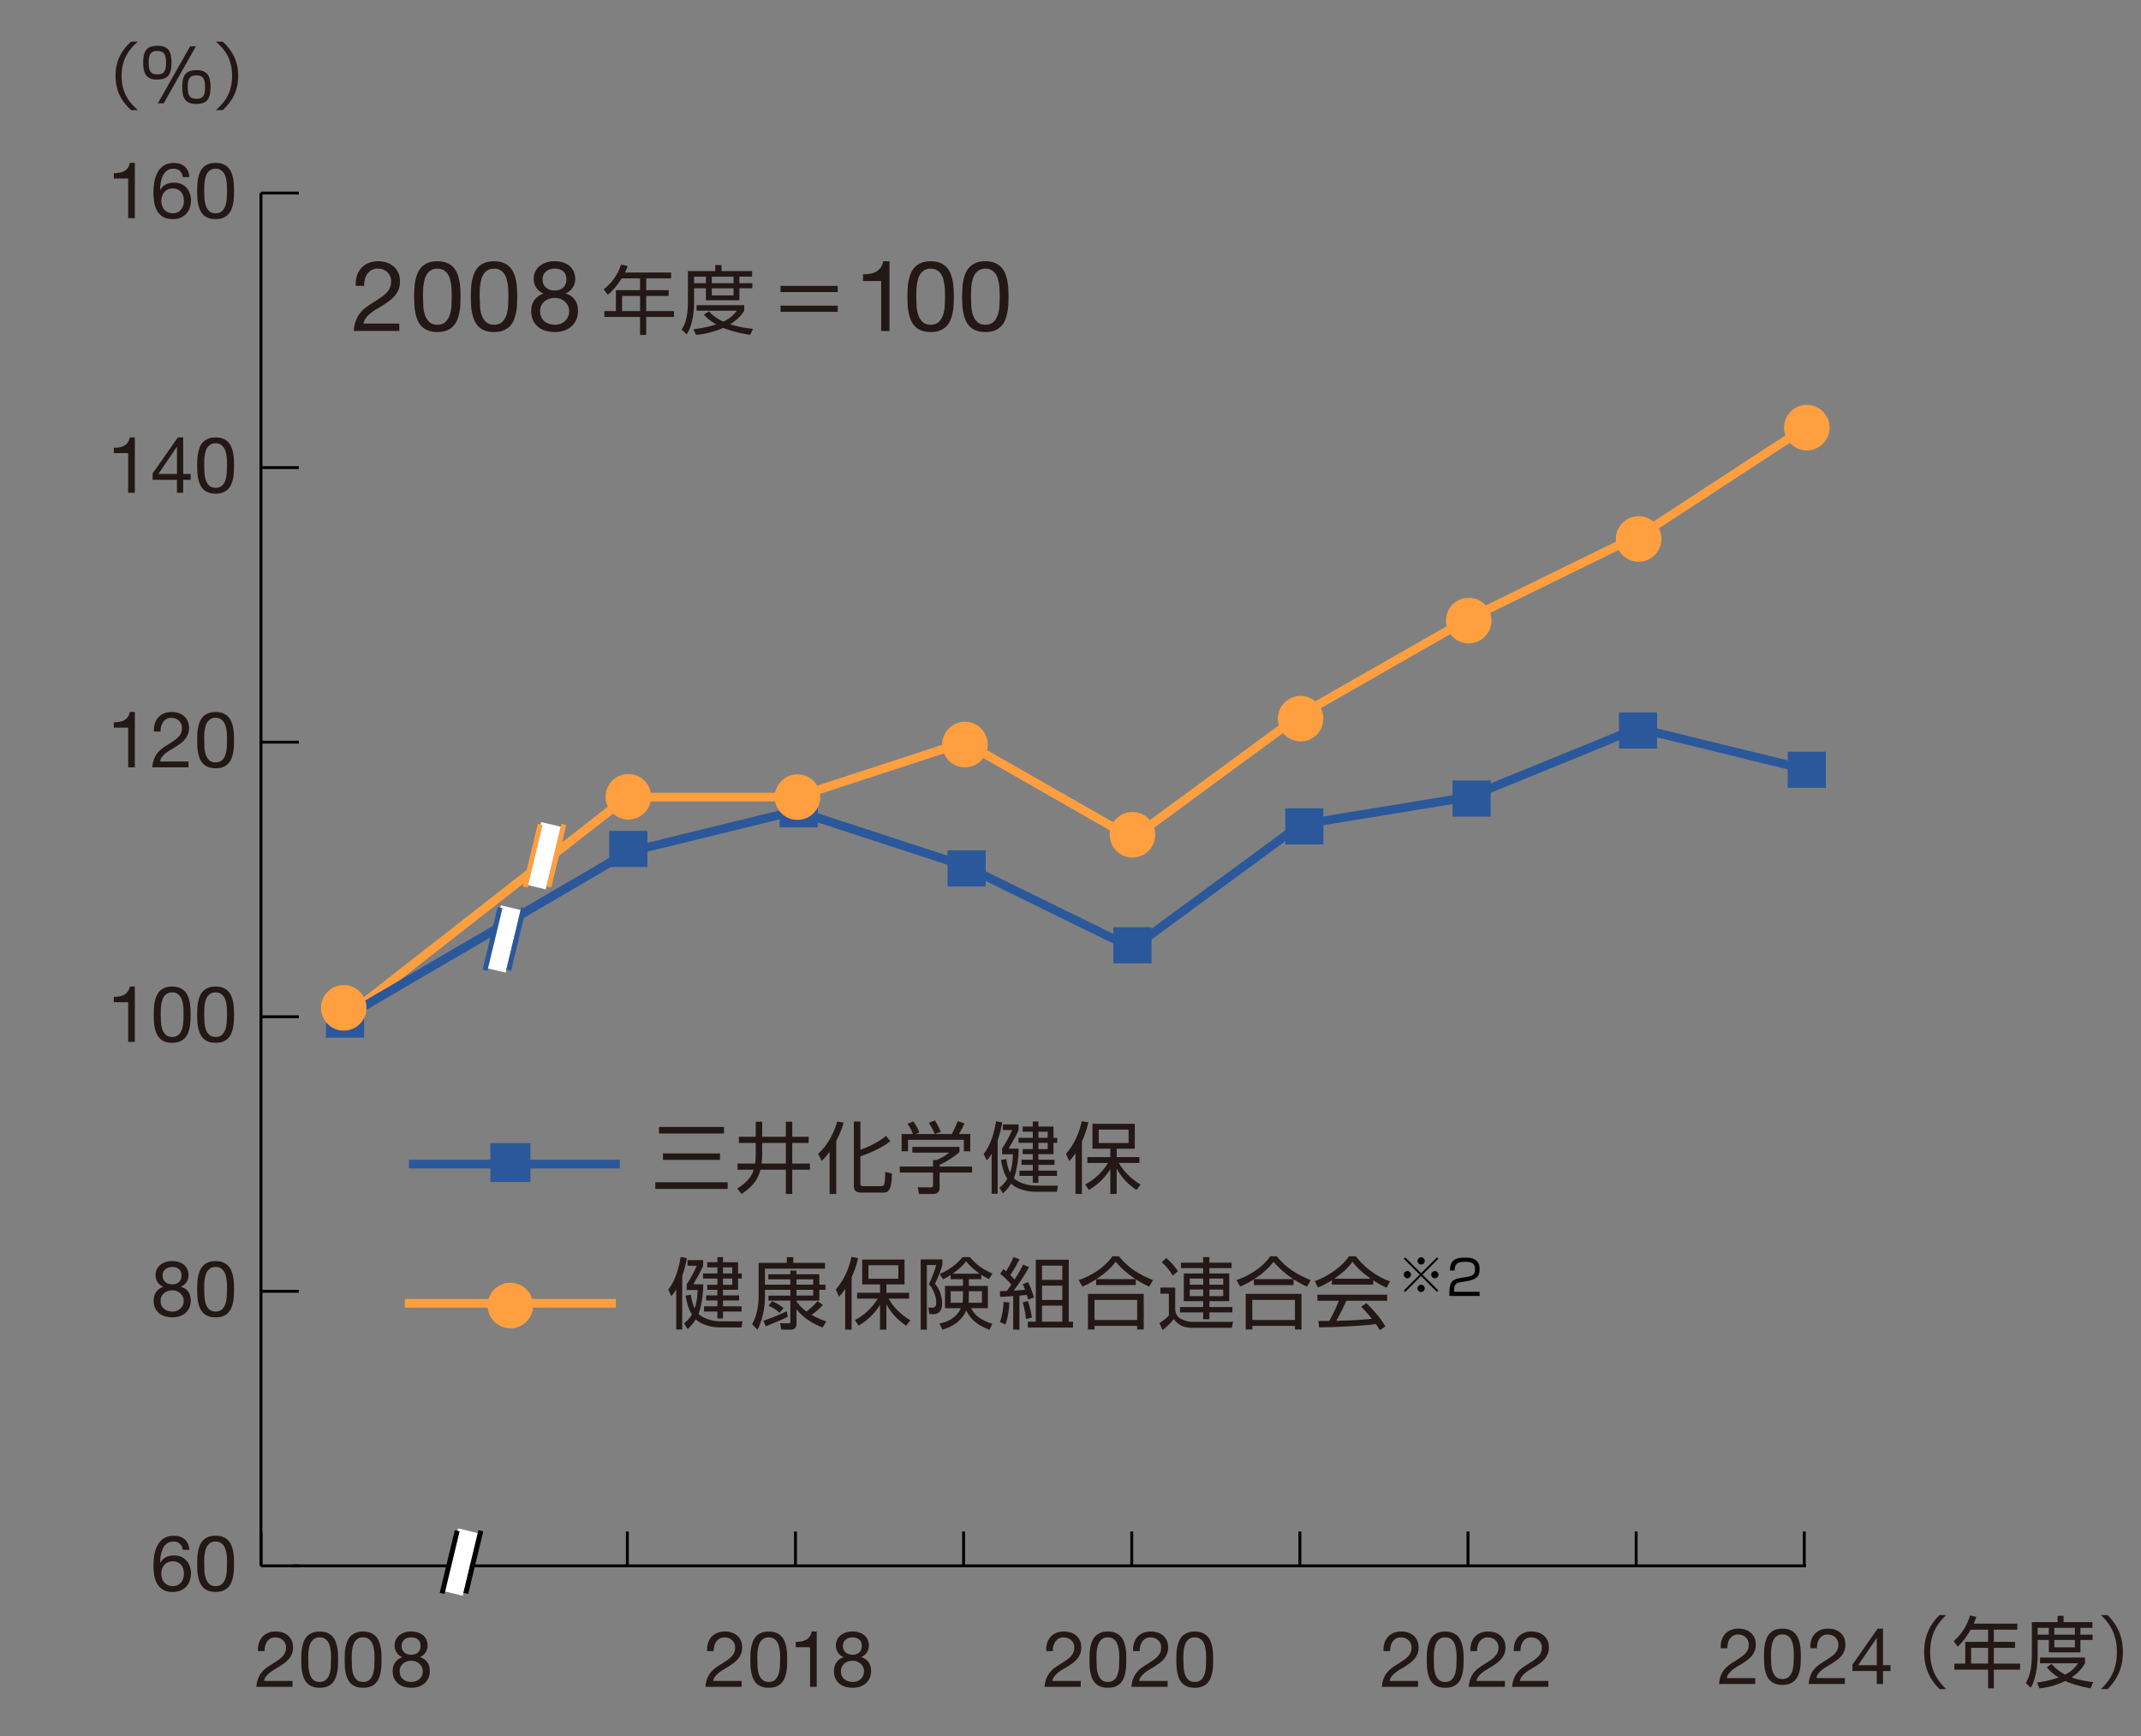 <?xml version="1.0" encoding="UTF-8"?>
<svg xmlns="http://www.w3.org/2000/svg" viewBox="0 0 740 600">
  <rect x="0" y="0" width="740" height="600" fill="#808080" stroke="none"/>
  <defs>
    <style>
      .d {
        fill: #ff9f40;
      }

      .e, .f, .g, .h, .i, .j, .k, .l {
        fill: none;
      }

      .e, .f, .k {
        stroke-width: 1.71px;
      }

      .e, .h, .j {
        stroke: #2a589b;
      }

      .f, .i {
        stroke: #000;
      }

      .g {
        stroke: #fff;
        stroke-width: 7px;
      }

      .h, .i, .j, .l {
        stroke-miterlimit: 10;
      }

      .h, .j, .l {
        stroke-width: 3px;
      }

      .m {
        fill: #231815;
      }

      .n {
        fill: #2a589b;
      }

      .j {
        stroke-linecap: round;
      }

      .k, .l {
        stroke: #ff9f40;
      }
    </style>
  </defs>
  <g id="a" data-name="レイヤー 2">
    <g>
      <g>
        <line class="i" x1="101.2" y1="541.19" x2="624.21" y2="541.19"/>
        <g>
          <line class="i" x1="90.2" y1="541.19" x2="90.2" y2="529.32"/>
          <line class="i" x1="158.72" y1="541.19" x2="158.72" y2="529.32"/>
          <line class="i" x1="216.83" y1="541.19" x2="216.83" y2="529.32"/>
          <line class="i" x1="274.94" y1="541.19" x2="274.94" y2="529.32"/>
          <line class="i" x1="333.05" y1="541.19" x2="333.05" y2="529.32"/>
          <line class="i" x1="391.17" y1="541.19" x2="391.17" y2="529.32"/>
          <line class="i" x1="449.28" y1="541.19" x2="449.28" y2="529.32"/>
          <line class="i" x1="507.39" y1="541.19" x2="507.39" y2="529.32"/>
          <line class="i" x1="565.51" y1="541.19" x2="565.51" y2="529.32"/>
          <line class="i" x1="623.62" y1="541.19" x2="623.62" y2="529.32"/>
        </g>
      </g>
      <g>
        <g>
          <g>
            <path class="m" d="M62.18,533.56c-.56-.52-1.3-.78-2.21-.78-.97,0-1.75.24-2.35.72-.59.48-1.06,1.08-1.39,1.81-.33.73-.56,1.52-.69,2.36-.13.85-.2,1.64-.22,2.38l.05.05c.54-.88,1.21-1.52,2.01-1.92.8-.4,1.72-.59,2.77-.59.92,0,1.74.16,2.47.47.73.32,1.34.75,1.84,1.31.5.56.88,1.21,1.15,1.97.27.76.41,1.58.41,2.46,0,.7-.11,1.43-.32,2.19s-.57,1.44-1.07,2.07c-.5.62-1.15,1.13-1.97,1.54-.82.41-1.83.61-3.04.61-1.42,0-2.56-.29-3.43-.86-.86-.58-1.53-1.31-2-2.21-.47-.9-.78-1.89-.93-2.97s-.23-2.12-.23-3.13c0-1.31.11-2.59.34-3.82.23-1.23.61-2.33,1.15-3.28.54-.95,1.26-1.72,2.16-2.29.9-.58,2.03-.86,3.4-.86,1.58,0,2.84.42,3.78,1.25.94.84,1.48,2.05,1.62,3.63h-2.29c-.11-.86-.44-1.56-1-2.08ZM58.02,539.94c-.49.22-.9.53-1.24.92s-.6.85-.77,1.38-.26,1.09-.26,1.69.09,1.15.27,1.67c.18.52.44.97.77,1.35.33.38.75.68,1.24.91.49.22,1.06.34,1.69.34s1.18-.11,1.66-.34c.48-.23.88-.54,1.2-.93s.57-.85.74-1.36c.17-.51.26-1.05.26-1.61,0-.59-.08-1.16-.23-1.69-.15-.53-.39-.99-.72-1.38-.32-.39-.73-.7-1.22-.93-.49-.23-1.05-.35-1.7-.35s-1.22.11-1.7.34Z"/>
            <path class="m" d="M68.2,538.31c.04-.76.13-1.49.27-2.21.14-.72.35-1.4.62-2.05.27-.65.64-1.22,1.11-1.7.47-.49,1.06-.87,1.77-1.16.71-.29,1.56-.43,2.55-.43s1.84.14,2.55.43c.71.29,1.3.67,1.77,1.16.47.49.84,1.05,1.11,1.7.27.65.48,1.33.62,2.05.14.72.23,1.46.27,2.21.04.76.05,1.49.05,2.19s-.02,1.43-.05,2.19c-.04.76-.13,1.49-.27,2.21-.14.72-.35,1.4-.62,2.04-.27.64-.64,1.2-1.11,1.69-.47.49-1.05.87-1.76,1.15-.7.28-1.56.42-2.56.42s-1.84-.14-2.55-.42c-.71-.28-1.3-.66-1.77-1.15-.47-.49-.84-1.05-1.11-1.69-.27-.64-.48-1.32-.62-2.04-.14-.72-.23-1.46-.27-2.21-.04-.76-.05-1.49-.05-2.19s.02-1.43.05-2.19ZM70.65,542.89c.04.89.19,1.73.43,2.51.24.78.63,1.44,1.17,1.98.54.54,1.3.81,2.27.81s1.73-.27,2.27-.81.93-1.2,1.17-1.98c.24-.78.39-1.62.43-2.51.04-.89.07-1.7.07-2.42,0-.47,0-.99-.01-1.55,0-.57-.05-1.13-.14-1.7-.08-.57-.2-1.12-.35-1.66-.15-.54-.38-1.01-.68-1.42-.3-.4-.67-.73-1.12-.99-.45-.25-1-.38-1.65-.38s-1.2.13-1.65.38c-.45.25-.82.58-1.12.99-.3.41-.52.88-.67,1.42-.15.54-.27,1.09-.35,1.66-.08.57-.13,1.13-.13,1.7,0,.57-.01,1.08-.01,1.55,0,.72.02,1.53.07,2.42Z"/>
          </g>
          <g>
            <path class="m" d="M54.22,438.65c.31-.6.72-1.11,1.24-1.53.52-.41,1.12-.73,1.8-.95.67-.22,1.38-.32,2.12-.32,1.04,0,1.93.14,2.67.42.74.28,1.34.65,1.8,1.11s.8.98,1.01,1.57c.22.58.32,1.18.32,1.8,0,.86-.24,1.65-.72,2.36-.48.71-1.12,1.25-1.93,1.61,1.15.36,2.01.95,2.57,1.77.56.82.84,1.82.84,3.01,0,.94-.17,1.76-.5,2.48-.33.72-.78,1.33-1.35,1.82s-1.24.87-2.01,1.12-1.6.38-2.48.38-1.77-.12-2.56-.35c-.79-.23-1.48-.59-2.07-1.08-.58-.49-1.04-1.09-1.38-1.82-.33-.73-.5-1.58-.5-2.55,0-1.13.29-2.12.86-2.96s1.4-1.44,2.48-1.82c-.81-.32-1.46-.85-1.94-1.58-.49-.73-.73-1.53-.73-2.39,0-.79.15-1.49.46-2.09ZM56.66,452.31c.76.66,1.74.99,2.93.99.58,0,1.1-.09,1.58-.28.48-.19.89-.45,1.24-.78.35-.33.62-.72.81-1.17.19-.45.28-.94.28-1.48s-.1-1-.31-1.44c-.21-.44-.49-.82-.85-1.15-.36-.32-.78-.58-1.26-.77-.48-.19-.99-.28-1.53-.28s-1.08.09-1.58.26-.93.42-1.3.74c-.37.32-.66.71-.86,1.16-.21.45-.31.95-.31,1.51,0,1.15.38,2.06,1.15,2.71ZM56.46,442.18c.18.39.42.71.73.96.31.25.67.44,1.08.57.41.13.85.19,1.32.19.92,0,1.67-.27,2.27-.81.59-.54.89-1.3.89-2.27s-.3-1.71-.9-2.2c-.6-.49-1.37-.74-2.31-.74-.45,0-.88.06-1.3.19s-.77.31-1.07.57c-.3.25-.54.56-.72.92s-.27.78-.27,1.27c0,.52.09.98.27,1.36Z"/>
            <path class="m" d="M68.2,443.41c.04-.76.13-1.49.27-2.21.14-.72.35-1.4.62-2.05.27-.65.64-1.22,1.11-1.7.47-.49,1.06-.87,1.77-1.16.71-.29,1.56-.43,2.55-.43s1.84.14,2.55.43c.71.29,1.3.67,1.77,1.16.47.49.84,1.05,1.11,1.7.27.65.48,1.33.62,2.05.14.72.23,1.46.27,2.21.04.76.05,1.49.05,2.19s-.02,1.43-.05,2.19c-.04.76-.13,1.49-.27,2.21-.14.72-.35,1.4-.62,2.04-.27.64-.64,1.2-1.11,1.69-.47.49-1.05.87-1.76,1.15-.7.28-1.56.42-2.56.42s-1.84-.14-2.55-.42c-.71-.28-1.3-.66-1.77-1.15-.47-.49-.84-1.05-1.11-1.69-.27-.64-.48-1.32-.62-2.04-.14-.72-.23-1.46-.27-2.21-.04-.76-.05-1.49-.05-2.19s.02-1.43.05-2.19ZM70.65,447.99c.04.89.19,1.73.43,2.51.24.78.63,1.44,1.17,1.98.54.54,1.3.81,2.27.81s1.73-.27,2.27-.81.93-1.2,1.17-1.98c.24-.78.39-1.62.43-2.51.04-.89.07-1.7.07-2.42,0-.47,0-.99-.01-1.55,0-.57-.05-1.13-.14-1.7-.08-.57-.2-1.12-.35-1.66-.15-.54-.38-1.01-.68-1.42-.3-.4-.67-.73-1.12-.99-.45-.25-1-.38-1.65-.38s-1.2.13-1.65.38c-.45.25-.82.58-1.12.99-.3.41-.52.88-.67,1.42-.15.54-.27,1.09-.35,1.66-.08.57-.13,1.13-.13,1.7,0,.57-.01,1.08-.01,1.55,0,.72.02,1.53.07,2.42Z"/>
          </g>
          <g>
            <path class="m" d="M44.31,360.1v-13.72h-4.97v-1.84c.65,0,1.28-.05,1.89-.15s1.17-.28,1.66-.55c.5-.27.91-.64,1.26-1.11.34-.47.58-1.06.7-1.78h1.75v19.14h-2.29Z"/>
            <path class="m" d="M53.19,348.52c.04-.76.13-1.49.27-2.21.14-.72.35-1.4.62-2.05.27-.65.64-1.22,1.11-1.7.47-.49,1.06-.87,1.77-1.16.71-.29,1.56-.43,2.55-.43s1.84.14,2.55.43c.71.29,1.3.67,1.77,1.16.47.49.84,1.05,1.11,1.7.27.65.48,1.33.62,2.05.14.72.23,1.46.27,2.21.04.76.05,1.49.05,2.19s-.02,1.43-.05,2.19c-.04.76-.13,1.49-.27,2.21-.14.72-.35,1.4-.62,2.04-.27.64-.64,1.2-1.11,1.69-.47.49-1.05.87-1.76,1.15-.7.28-1.56.42-2.56.42s-1.84-.14-2.55-.42c-.71-.28-1.3-.66-1.77-1.15-.47-.49-.84-1.05-1.11-1.69-.27-.64-.48-1.32-.62-2.04-.14-.72-.23-1.46-.27-2.21-.04-.76-.05-1.49-.05-2.19s.02-1.43.05-2.19ZM55.63,353.1c.04.89.19,1.73.43,2.51.24.78.63,1.44,1.17,1.98.54.54,1.3.81,2.27.81s1.73-.27,2.27-.81.93-1.2,1.17-1.98c.24-.78.39-1.62.43-2.51.04-.89.07-1.7.07-2.42,0-.47,0-.99-.01-1.55,0-.57-.05-1.13-.14-1.7-.08-.57-.2-1.12-.35-1.66-.15-.54-.38-1.01-.68-1.42-.3-.4-.67-.73-1.12-.99-.45-.25-1-.38-1.65-.38s-1.2.13-1.65.38c-.45.25-.82.58-1.12.99-.3.41-.52.88-.67,1.42-.15.54-.27,1.09-.35,1.66-.08.57-.13,1.13-.13,1.7,0,.57-.01,1.08-.01,1.55,0,.72.02,1.53.07,2.42Z"/>
            <path class="m" d="M68.2,348.52c.04-.76.13-1.49.27-2.21.14-.72.35-1.4.62-2.05.27-.65.64-1.22,1.11-1.7.47-.49,1.06-.87,1.77-1.16.71-.29,1.56-.43,2.55-.43s1.84.14,2.55.43c.71.29,1.3.67,1.77,1.16.47.49.84,1.05,1.11,1.7.27.65.48,1.33.62,2.05.14.72.23,1.46.27,2.21.04.76.05,1.49.05,2.19s-.02,1.43-.05,2.19c-.04.76-.13,1.49-.27,2.21-.14.72-.35,1.4-.62,2.04-.27.64-.64,1.2-1.11,1.69-.47.49-1.05.87-1.76,1.15-.7.28-1.56.42-2.56.42s-1.84-.14-2.55-.42c-.71-.28-1.3-.66-1.77-1.15-.47-.49-.84-1.05-1.11-1.69-.27-.64-.48-1.32-.62-2.04-.14-.72-.23-1.46-.27-2.21-.04-.76-.05-1.49-.05-2.19s.02-1.43.05-2.19ZM70.65,353.1c.04.89.19,1.73.43,2.51.24.78.63,1.44,1.17,1.98.54.54,1.3.81,2.27.81s1.73-.27,2.27-.81.93-1.2,1.17-1.98c.24-.78.39-1.62.43-2.51.04-.89.07-1.7.07-2.42,0-.47,0-.99-.01-1.55,0-.57-.05-1.13-.14-1.7-.08-.57-.2-1.12-.35-1.66-.15-.54-.38-1.01-.68-1.42-.3-.4-.67-.73-1.12-.99-.45-.25-1-.38-1.65-.38s-1.2.13-1.65.38c-.45.25-.82.58-1.12.99-.3.41-.52.88-.67,1.42-.15.54-.27,1.09-.35,1.66-.08.57-.13,1.13-.13,1.7,0,.57-.01,1.08-.01,1.55,0,.72.02,1.53.07,2.42Z"/>
          </g>
          <g>
            <path class="m" d="M44.31,265.21v-13.72h-4.97v-1.84c.65,0,1.28-.05,1.89-.15.61-.1,1.17-.28,1.66-.55s.91-.64,1.26-1.11.58-1.06.7-1.78h1.75v19.14h-2.29Z"/>
            <path class="m" d="M53.49,250.15c.25-.83.64-1.54,1.17-2.15.53-.6,1.19-1.08,1.98-1.42.79-.34,1.69-.51,2.7-.51.83,0,1.61.12,2.34.36.73.24,1.36.59,1.9,1.05s.97,1.03,1.28,1.71c.31.68.47,1.48.47,2.38,0,.85-.13,1.59-.39,2.24s-.61,1.23-1.04,1.74c-.43.51-.93.98-1.49,1.39-.56.41-1.13.81-1.73,1.19-.59.36-1.19.72-1.78,1.07-.59.35-1.14.72-1.63,1.12-.5.4-.92.82-1.27,1.28-.35.46-.58.99-.69,1.58h9.83v2.02h-12.5c.09-1.13.29-2.1.61-2.9s.72-1.5,1.2-2.09c.49-.59,1.03-1.12,1.65-1.57.61-.45,1.25-.87,1.92-1.27.81-.5,1.52-.97,2.13-1.39.61-.42,1.12-.85,1.53-1.28.4-.43.71-.9.92-1.4.21-.5.31-1.09.31-1.75,0-.52-.1-.99-.3-1.42-.2-.42-.46-.79-.8-1.09s-.72-.54-1.17-.7c-.45-.16-.93-.24-1.43-.24-.67,0-1.24.14-1.71.42-.48.28-.87.64-1.17,1.09-.31.45-.53.96-.66,1.53-.14.57-.19,1.14-.18,1.71h-2.29c-.05-.97.04-1.87.3-2.7Z"/>
            <path class="m" d="M68.2,253.63c.04-.76.13-1.49.27-2.21.14-.72.35-1.4.62-2.05s.64-1.21,1.11-1.7c.47-.49,1.06-.87,1.77-1.16.71-.29,1.56-.43,2.55-.43s1.84.14,2.55.43c.71.29,1.3.67,1.77,1.16.47.49.84,1.05,1.11,1.7s.48,1.33.62,2.05c.14.72.23,1.46.27,2.21.04.76.05,1.48.05,2.19s-.02,1.43-.05,2.19c-.04.76-.13,1.49-.27,2.21-.14.72-.35,1.4-.62,2.04-.27.64-.64,1.2-1.11,1.69-.47.49-1.05.87-1.76,1.15-.7.28-1.56.42-2.56.42s-1.84-.14-2.55-.42c-.71-.28-1.3-.66-1.77-1.15-.47-.49-.84-1.05-1.11-1.69-.27-.64-.48-1.32-.62-2.04-.14-.72-.23-1.46-.27-2.21-.04-.76-.05-1.48-.05-2.19s.02-1.43.05-2.19ZM70.65,258.2c.04.89.19,1.73.43,2.51.24.78.63,1.44,1.17,1.98s1.3.81,2.27.81,1.73-.27,2.27-.81c.54-.54.93-1.2,1.17-1.98.24-.78.39-1.62.43-2.51.04-.89.07-1.7.07-2.42,0-.47,0-.99-.01-1.55,0-.57-.05-1.13-.14-1.7-.08-.57-.2-1.12-.35-1.66-.15-.54-.38-1.01-.68-1.42-.3-.41-.67-.73-1.12-.99-.45-.25-1-.38-1.65-.38s-1.2.13-1.65.38c-.45.25-.82.58-1.12.99-.3.4-.52.88-.67,1.42-.15.54-.27,1.09-.35,1.66-.08.57-.13,1.13-.13,1.7,0,.57-.01,1.08-.01,1.55,0,.72.02,1.53.07,2.42Z"/>
          </g>
          <g>
            <path class="m" d="M44.31,170.32v-13.72h-4.97v-1.84c.65,0,1.28-.05,1.89-.15.61-.1,1.17-.28,1.66-.55s.91-.64,1.26-1.11.58-1.06.7-1.78h1.75v19.14h-2.29Z"/>
            <path class="m" d="M65.91,163.81v2.02h-2.59v4.48h-2.16v-4.48h-8.4v-2.21l8.72-12.45h1.84v12.64h2.59ZM61.16,154.44h-.05l-6.37,9.37h6.43v-9.37Z"/>
            <path class="m" d="M68.2,158.73c.04-.76.13-1.49.27-2.21.14-.72.35-1.4.62-2.05s.64-1.21,1.11-1.7c.47-.49,1.06-.87,1.77-1.16.71-.29,1.56-.43,2.55-.43s1.84.14,2.55.43c.71.29,1.3.67,1.77,1.16.47.49.84,1.05,1.11,1.7s.48,1.33.62,2.05c.14.72.23,1.46.27,2.21.04.76.05,1.48.05,2.19s-.02,1.43-.05,2.19c-.04.76-.13,1.49-.27,2.21-.14.72-.35,1.4-.62,2.04-.27.64-.64,1.2-1.11,1.69-.47.49-1.05.87-1.76,1.15-.7.28-1.56.42-2.56.42s-1.84-.14-2.55-.42c-.71-.28-1.3-.66-1.77-1.15-.47-.49-.84-1.05-1.11-1.69-.27-.64-.48-1.32-.62-2.04-.14-.72-.23-1.46-.27-2.21-.04-.76-.05-1.48-.05-2.19s.02-1.43.05-2.19ZM70.65,163.31c.04.89.19,1.73.43,2.51.24.78.63,1.44,1.17,1.98s1.3.81,2.27.81,1.73-.27,2.27-.81c.54-.54.93-1.2,1.17-1.98.24-.78.39-1.62.43-2.51.04-.89.07-1.7.07-2.42,0-.47,0-.99-.01-1.55,0-.57-.05-1.13-.14-1.7-.08-.57-.2-1.12-.35-1.66-.15-.54-.38-1.01-.68-1.42-.3-.41-.67-.73-1.12-.99-.45-.25-1-.38-1.65-.38s-1.2.13-1.65.38c-.45.25-.82.58-1.12.99-.3.4-.52.88-.67,1.42-.15.54-.27,1.09-.35,1.66-.08.57-.13,1.13-.13,1.7,0,.57-.01,1.08-.01,1.55,0,.72.02,1.53.07,2.42Z"/>
          </g>
          <g>
            <path class="m" d="M44.31,75.42v-13.72h-4.97v-1.84c.65,0,1.28-.05,1.89-.15.61-.1,1.17-.28,1.66-.55s.91-.64,1.26-1.11.58-1.06.7-1.78h1.75v19.14h-2.29Z"/>
            <path class="m" d="M62.18,59.09c-.56-.52-1.3-.78-2.21-.78-.97,0-1.75.24-2.35.72-.59.48-1.06,1.08-1.39,1.81-.33.73-.56,1.52-.69,2.36-.13.85-.2,1.64-.22,2.38l.05.05c.54-.88,1.21-1.52,2.01-1.92.8-.4,1.72-.59,2.77-.59.92,0,1.74.16,2.47.47s1.34.75,1.84,1.31.88,1.21,1.15,1.97.41,1.58.41,2.46c0,.7-.11,1.43-.32,2.19s-.57,1.44-1.07,2.07c-.5.62-1.15,1.13-1.97,1.54-.82.41-1.83.61-3.04.61-1.42,0-2.56-.29-3.43-.86-.86-.58-1.53-1.31-2-2.21-.47-.9-.78-1.89-.93-2.97s-.23-2.12-.23-3.13c0-1.31.11-2.59.34-3.82.23-1.23.61-2.33,1.15-3.28.54-.95,1.26-1.72,2.16-2.29.9-.58,2.03-.86,3.4-.86,1.58,0,2.84.42,3.78,1.26.94.84,1.48,2.05,1.62,3.63h-2.29c-.11-.86-.44-1.56-1-2.08ZM58.02,65.47c-.49.23-.9.53-1.24.92-.34.39-.6.85-.77,1.38s-.26,1.09-.26,1.69.09,1.15.27,1.67c.18.52.44.97.77,1.35.33.38.75.68,1.24.9.49.23,1.06.34,1.69.34s1.18-.11,1.66-.34c.48-.22.88-.54,1.2-.93.32-.4.57-.85.74-1.36.17-.51.26-1.05.26-1.61,0-.59-.08-1.16-.23-1.69-.15-.53-.39-.99-.72-1.38-.32-.39-.73-.7-1.22-.93-.49-.23-1.05-.35-1.7-.35s-1.22.11-1.7.34Z"/>
            <path class="m" d="M68.2,63.84c.04-.76.13-1.49.27-2.21.14-.72.35-1.4.62-2.05s.64-1.21,1.11-1.7c.47-.49,1.06-.87,1.77-1.16.71-.29,1.56-.43,2.55-.43s1.84.14,2.55.43c.71.29,1.3.67,1.77,1.16.47.49.84,1.05,1.11,1.7s.48,1.33.62,2.05c.14.72.23,1.46.27,2.21.04.76.05,1.48.05,2.19s-.02,1.43-.05,2.19c-.04.76-.13,1.49-.27,2.21-.14.72-.35,1.4-.62,2.04-.27.64-.64,1.2-1.11,1.69-.47.49-1.05.87-1.76,1.15-.7.28-1.56.42-2.56.42s-1.84-.14-2.55-.42c-.71-.28-1.3-.66-1.77-1.15-.47-.49-.84-1.05-1.11-1.69-.27-.64-.48-1.32-.62-2.04-.14-.72-.23-1.46-.27-2.21-.04-.76-.05-1.48-.05-2.19s.02-1.43.05-2.19ZM70.65,68.42c.04.89.19,1.73.43,2.51.24.78.63,1.44,1.17,1.98s1.3.81,2.27.81,1.73-.27,2.27-.81c.54-.54.93-1.2,1.17-1.98.24-.78.39-1.62.43-2.51.04-.89.07-1.7.07-2.42,0-.47,0-.99-.01-1.55,0-.57-.05-1.13-.14-1.7-.08-.57-.2-1.12-.35-1.66-.15-.54-.38-1.01-.68-1.42-.3-.41-.67-.73-1.12-.99-.45-.25-1-.38-1.65-.38s-1.2.13-1.65.38c-.45.25-.82.58-1.12.99-.3.4-.52.88-.67,1.42-.15.54-.27,1.09-.35,1.66-.08.57-.13,1.13-.13,1.7,0,.57-.01,1.08-.01,1.55,0,.72.02,1.53.07,2.42Z"/>
          </g>
        </g>
        <line class="i" x1="90.2" y1="541.19" x2="90.2" y2="66.72"/>
        <g>
          <line class="i" x1="90.2" y1="541.19" x2="103.27" y2="541.19"/>
          <line class="i" x1="90.2" y1="446.29" x2="103.27" y2="446.29"/>
          <line class="i" x1="90.2" y1="351.4" x2="103.27" y2="351.4"/>
          <line class="i" x1="90.2" y1="256.5" x2="103.27" y2="256.5"/>
          <line class="i" x1="90.2" y1="161.61" x2="103.27" y2="161.61"/>
          <line class="i" x1="90.2" y1="66.72" x2="103.27" y2="66.72"/>
        </g>
      </g>
      <g>
        <g>
          <line class="l" x1="216.77" y1="275.48" x2="119.57" y2="351.4"/>
          <line class="l" x1="274.89" y1="275.48" x2="216.77" y2="275.48"/>
          <line class="l" x1="333.3" y1="256.5" x2="275.19" y2="275.48"/>
          <line class="l" x1="391.42" y1="289.72" x2="333.3" y2="256.5"/>
          <line class="l" x1="449.53" y1="247.02" x2="391.42" y2="289.72"/>
          <line class="l" x1="507.64" y1="213.8" x2="449.53" y2="247.02"/>
          <line class="l" x1="565.76" y1="185.33" x2="507.64" y2="213.8"/>
          <line class="l" x1="624.56" y1="147.38" x2="566.45" y2="185.33"/>
        </g>
        <g>
          <line class="j" x1="217.08" y1="294.46" x2="119.57" y2="351.4"/>
          <line class="j" x1="275.19" y1="280.23" x2="217.08" y2="294.46"/>
          <line class="j" x1="333.3" y1="299.21" x2="275.19" y2="280.23"/>
          <line class="j" x1="391.42" y1="327.68" x2="333.3" y2="299.21"/>
          <line class="j" x1="449.53" y1="284.97" x2="391.42" y2="327.68"/>
          <line class="j" x1="507.64" y1="275.48" x2="449.53" y2="284.97"/>
          <line class="j" x1="565.76" y1="251.76" x2="507.64" y2="275.48"/>
          <line class="j" x1="624.56" y1="265.99" x2="566.45" y2="251.76"/>
        </g>
      </g>
      <g>
        <rect class="n" x="384.82" y="320.46" width="13.19" height="12.49"/>
        <g>
          <rect class="n" x="112.66" y="346.16" width="13.19" height="12.49"/>
          <rect class="n" x="210.57" y="287.17" width="13.19" height="12.49"/>
          <rect class="n" x="269.47" y="273.45" width="13.19" height="12.49"/>
          <rect class="n" x="327.49" y="293.89" width="13.19" height="12.49"/>
          <rect class="n" x="444.22" y="279.36" width="13.19" height="12.49"/>
          <rect class="n" x="502.04" y="269.75" width="13.19" height="12.49"/>
          <rect class="n" x="559.56" y="246.23" width="13.19" height="12.49"/>
        </g>
      </g>
    </g>
    <g>
      <path class="m" d="M47.65,14.38c-2.87,2.5-5.62,5.84-5.62,11.84s2.75,9.34,5.62,11.84h-2.35c-3.42-3.1-5.37-6.79-5.37-11.84s1.95-8.74,5.37-11.84h2.35Z"/>
      <path class="m" d="M54.51,15.83c3.9,0,4.77,2.27,4.77,5.82,0,4.85-1.85,5.85-5.02,5.85-3.9,0-4.77-2.32-4.77-5.85,0-4.8,1.82-5.82,5.02-5.82ZM54.29,17.61c-2.52,0-2.9,1.72-2.9,4.05,0,3.12.8,4.05,3.1,4.05,2.55,0,2.9-1.7,2.9-4.05,0-3.1-.8-4.05-3.1-4.05ZM67.7,16.03l-11.12,19.68h-2.02l11.14-19.68h2ZM68,24.25c3.9,0,4.77,2.3,4.77,5.85,0,4.82-1.85,5.82-5.02,5.82-3.9,0-4.77-2.3-4.77-5.82,0-4.8,1.82-5.85,5.02-5.85ZM67.78,26.05c-2.52,0-2.9,1.7-2.9,4.05,0,3.12.8,4.05,3.1,4.05,2.55,0,2.9-1.72,2.9-4.05,0-3.12-.8-4.05-3.1-4.05Z"/>
      <path class="m" d="M74.61,38.06c2.77-2.4,5.62-5.75,5.62-11.84s-2.85-9.44-5.62-11.84h2.35c3.4,3.1,5.37,6.79,5.37,11.84s-1.97,8.74-5.37,11.84h-2.35Z"/>
    </g>
    <g>
      <path class="m" d="M235.8,459.49h-2.08v-13.88c-.7,1.27-1.13,1.73-1.7,2.32l-1.05-2.21c2.29-2.78,3.72-7.45,4.26-11.28l2.16.35c-.27,1.57-.65,3.59-1.59,6.18v18.52ZM256.64,456.68l-.35,2.11h-7.21c-5.18,0-7.85-2.08-8.61-2.81-1.08,1.75-2.05,2.65-2.83,3.37l-1.21-2c.76-.59,1.67-1.3,2.73-3.02-1.57-2.4-2.02-5.56-2.19-6.56l1.84-.27c.16,1.11.4,2.83,1.3,4.7.76-2.27.94-4.37,1-6.37h-3.75v-1.97c1.08-1.51,2.83-4.83,3.48-6.4h-3.21v-1.94h5.4v2.02c-.92,2.02-2.21,4.26-3.4,6.34h3.46c-.11,5.86-1.35,9.45-1.65,10.23.16.19,2.56,2.56,7.83,2.56h7.4ZM249.89,434.49v1.75h5.21v3.89h1.3v1.75h-1.3v3.89h-5.21v1.94h5.56v1.75h-5.56v2.02h6.42v1.81h-6.42v2.4h-1.94v-2.4h-4.62v-1.81h4.62v-2.02h-3.89v-1.75h3.89v-1.94h-3.51v-1.73h3.51v-2.16h-4.94v-1.75h4.94v-2.11h-3.51v-1.78h3.51v-1.75h1.94ZM253.1,438.03h-3.21v2.11h3.21v-2.11ZM253.1,441.89h-3.21v2.16h3.21v-2.16Z"/>
      <path class="m" d="M284.42,451.01c-1.21,1.3-2.11,2.11-3.91,3.43,2.27,1.29,4.1,1.94,5.07,2.29l-1.27,2.08c-2.89-1.08-6.42-3.08-9.02-6.29v5.02c0,1.19-.59,2-1.97,2h-3.27l-.43-2.21,2.89.03c.62,0,.67-.27.67-.62v-7.23h-7.58v-1.73h7.58v-2h-8.77v2.11c0,2-.24,7.21-2.62,11.69l-1.84-1.92c.46-.78,1.27-2.27,1.75-4.8.3-1.57.51-2.46.51-5.16v-11.23h9.74v-1.97h2.24v1.97h10.96v2h-20.76v5.53h8.77v-1.84h-7.58v-1.75h7.58v-1.27h2.11v1.27h7.91v3.59h2.13v1.78h-2.13v3.72h-7.91v.24c.67.95,1.65,2.21,3.46,3.56.32-.24,2.48-1.92,3.86-3.62l1.81,1.32ZM272.27,455.09c-1.19.65-1.84.92-7.58,3.32l-.84-1.94c3.1-.97,7.15-2.83,8.07-3.27l.35,1.89ZM266.85,449.71c1.73.81,2.62,1.29,4,2.38l-1.43,1.65c-1.19-1.11-2.02-1.65-3.78-2.46l1.21-1.57ZM275.3,442.16v1.84h5.78v-1.84h-5.78ZM275.3,445.77v2h5.78v-2h-5.78Z"/>
      <path class="m" d="M294.33,459.54h-2.21v-14.09c-.92,1.43-1.54,2.08-2.13,2.73l-1.13-2.51c2.78-3.08,4.7-7.53,5.43-11.28l2.27.4c-.22,1.05-.65,3.21-2.21,6.64v18.11ZM295.49,456.25c5.07-2.62,7.45-6.72,7.88-7.42h-7.13v-2.02h7.94v-2.89h-6.18v-8.61h14.63v8.61h-6.26v2.89h7.85v2.02h-7.1c1.3,2.4,3.81,5.26,7.5,7.48l-1.4,1.89c-2.48-1.7-4.78-3.7-6.86-7.4v8.75h-2.19v-8.61c-1.3,2.16-3.54,4.94-7.4,7.21l-1.3-1.89ZM310.5,437.3h-10.34v4.64h10.34v-4.64Z"/>
      <path class="m" d="M325.73,435.27v1.86c-.19.84-1.27,3.94-2.56,6.56,1.97,2.16,2.46,5.26,2.46,6.78,0,1.73-.51,3.72-3.1,3.72h-1.3l-.35-2.27,1.35.03c.89.03,1.38-.54,1.38-1.7,0-2.24-1.08-4.86-2.56-6.42,1.05-2.05,2.13-5.05,2.54-6.61h-3.24v22.32h-2.13v-24.27h7.53ZM324.71,457.46c3.24-.67,6.07-2.27,7.4-5.34h-5.48v-7.69h6.21v-2.32h-4.27v-1.4c-1.19.76-1.89,1.08-2.62,1.4l-1.19-1.81c1.67-.7,4.91-2.16,7.94-5.83h2.51c2.48,2.94,4.91,4.45,7.8,5.67l-1.19,1.94c-.73-.38-1.51-.76-2.67-1.48v1.51h-4.29v2.32h6.59v7.69h-5.8c.73,1.4,1.86,3.62,7.31,5.42l-.97,2.08c-3.48-1.38-6.29-3.1-8.02-6.67-1.7,3.75-4.94,5.67-8.23,6.61l-1.03-2.11ZM332.83,446.29h-4.24v3.97h4.08c.11-.65.16-1.24.16-2.38v-1.59ZM338.61,440.21c-2.35-1.59-3.78-3.21-4.7-4.26-.84,1.08-1.84,2.29-4.62,4.26h9.31ZM334.86,448.04c0,1.38-.05,1.86-.11,2.21h4.64v-3.97h-4.53v1.75Z"/>
      <path class="m" d="M345.61,456.92c.94-2.51,1.21-5.43,1.27-6.96l2,.22c-.05,1.38-.32,4.72-1.35,7.58l-1.92-.84ZM355.7,437.95c-.92,1.59-2.27,3.97-5.32,8.12,2.08-.11,3.21-.22,3.91-.3-.43-1.11-.51-1.35-.78-1.94l1.84-.73c1.08,2.21,1.86,4.72,2.05,5.29l-2,.76c-.27-.97-.35-1.21-.49-1.62-.84.11-1.78.19-2.56.27v11.74h-2.16v-11.58c-1.43.08-4.16.27-4.53.27l-.03-1.97c.73-.03.92-.03,2.4-.11.32-.43.76-1.05,1.51-2.19-1.32-1.57-2.32-2.54-3.86-3.67l1.11-1.67c.49.35.62.46.94.73.32-.51,1.59-2.48,2.56-4.86l2.08.73c-1.19,2.4-2.56,4.56-3.19,5.45.84.81,1.16,1.19,1.48,1.57.16-.24,1.48-2.29,3-5.16l2.02.86ZM354.62,455.87c-.24-2.16-.54-3.64-1.16-5.75l1.81-.46c.65,1.78,1.03,3.51,1.4,5.7l-2.05.51ZM369.39,435.38v21.41h1.48v2.05h-15.6v-2.05h2.73v-21.41h11.39ZM367.17,437.43h-7.02v4.91h7.02v-4.91ZM367.17,444.34h-7.02v4.94h7.02v-4.94ZM367.17,451.25h-7.02v5.53h7.02v-5.53Z"/>
      <path class="m" d="M392.56,444.13h-13.71v-1.97c-2.19,1.4-3.75,2.08-4.72,2.51l-1.3-2.24c4.32-1.51,8.83-4.21,11.66-8.23h2.24c3.4,4.16,7.15,6.37,11.77,8.23l-1.27,2.24c-.84-.35-2.27-.97-4.67-2.51v1.97ZM395.31,447.18v12.31h-2.27v-1.24h-14.74v1.24h-2.27v-12.31h19.27ZM393.04,449.26h-14.74v6.96h14.74v-6.96ZM392.45,442.08c-3.86-2.56-5.94-4.97-6.83-5.99-1.81,2.4-4.13,4.37-6.67,5.99h13.5Z"/>
      <path class="m" d="M406.19,445.02v7.91c.22,1.38.84,2.32,2.08,2.94,1.97.97,3.02.97,3.94.97h13.98l-.41,2.08h-13.5c-1.35,0-4.54,0-6.56-3.05-1.51,1.94-3.43,3.46-3.91,3.83l-1.05-2.38c.7-.46,2.35-1.62,3.24-2.62v-7.58h-2.94v-2.11h5.13ZM405.36,440.86c-.76-1.27-2.19-3.24-3.81-4.59l1.51-1.46c.59.51,2.59,2.13,4.05,4.56l-1.75,1.49ZM425.68,438.27h-7.67v1.86h6.86v9.58h-6.86v2.02h7.94v1.86h-7.94v2.35h-2.16v-2.35h-7.99v-1.86h7.99v-2.02h-6.69v-9.58h6.69v-1.86h-7.67v-1.86h7.67v-1.92h2.16v1.92h7.67v1.86ZM415.86,441.89h-4.64v2.13h4.64v-2.13ZM415.86,445.67h-4.64v2.29h4.64v-2.29ZM422.79,441.89h-4.78v2.13h4.78v-2.13ZM422.79,445.67h-4.78v2.29h4.78v-2.29Z"/>
      <path class="m" d="M447.1,444.13h-13.71v-1.97c-2.19,1.4-3.75,2.08-4.72,2.51l-1.3-2.24c4.32-1.51,8.83-4.21,11.66-8.23h2.24c3.4,4.16,7.15,6.37,11.77,8.23l-1.27,2.24c-.84-.35-2.27-.97-4.67-2.51v1.97ZM449.85,447.18v12.31h-2.27v-1.24h-14.74v1.24h-2.27v-12.31h19.27ZM447.58,449.26h-14.74v6.96h14.74v-6.96ZM446.99,442.08c-3.86-2.56-5.94-4.97-6.83-5.99-1.81,2.4-4.13,4.37-6.67,5.99h13.5Z"/>
      <path class="m" d="M474.63,443.99h-14.28v-1.51c-2.4,1.48-3.89,2.13-4.8,2.51l-1.11-2.19c8.04-3.16,11.07-7.53,11.8-8.61h2.4c2.81,3.75,7.1,7.02,11.8,8.69l-1.19,2.16c-1.19-.54-2.7-1.24-4.62-2.54v1.48ZM472.26,450.39c2.89,2.83,4.53,4.72,6.61,8.02l-1.94,1.3c-.43-.73-.76-1.24-1.32-2.08-4.51.65-15.52,1.13-19.68,1.13l-.24-2.21h3.73c1.7-2.92,2.73-5.43,3.32-6.99h-7.4v-2.08h24.1v2.08h-14.09c-.65,1.48-1.73,3.83-3.48,6.94.67-.03,3.7-.11,4.26-.13,3.29-.13,6.07-.38,8.07-.57-.27-.35-1.62-2.05-3.73-4.18l1.78-1.21ZM473.77,441.94c-3.81-2.7-5.37-4.64-6.32-5.83-1.7,2.38-4,4.26-6.26,5.83h12.58Z"/>
    </g>
    <g>
      <path d="M485.69,434.57l5.49,5.49,5.49-5.49.48.48-5.49,5.49,5.49,5.49-.48.48-5.49-5.49-5.51,5.51-.48-.48,5.51-5.51-5.49-5.49.48-.48ZM486.44,441.79c-.68,0-1.25-.57-1.25-1.25s.57-1.25,1.25-1.25,1.25.57,1.25,1.25-.6,1.25-1.25,1.25ZM489.94,435.8c0-.68.57-1.25,1.25-1.25s1.25.57,1.25,1.25-.57,1.25-1.25,1.25-1.25-.6-1.25-1.25ZM492.43,445.29c0,.68-.57,1.25-1.25,1.25s-1.25-.57-1.25-1.25.57-1.25,1.25-1.25c.72,0,1.25.6,1.25,1.25ZM495.93,439.3c.68,0,1.25.57,1.25,1.25s-.57,1.25-1.25,1.25-1.25-.57-1.25-1.25.6-1.25,1.25-1.25Z"/>
      <path d="M504.87,443.13c-1.25.22-2.3.45-2.3,2.95v.38h8.82v1.45h-10.44v-.95c0-3.56.82-4.74,3.41-5.19l3-.52c1.55-.27,2.46-.77,2.46-2.53s-.77-2.63-3.36-2.63c-2.9,0-3.68.8-3.7,3.01h-1.6c.03-3.23,1.46-4.44,5.14-4.44,2.11,0,5.11.23,5.11,4,0,.63-.08,1.96-.83,2.66-.62.58-1.61,1.1-2.76,1.3l-2.96.52Z"/>
    </g>
    <g>
      <path class="m" d="M89.45,567.95c.25-.83.64-1.54,1.17-2.15.53-.6,1.19-1.08,1.98-1.42.79-.34,1.69-.51,2.7-.51.83,0,1.61.12,2.34.36s1.36.59,1.9,1.05.97,1.03,1.28,1.71c.31.68.47,1.48.47,2.38,0,.85-.13,1.59-.39,2.24-.26.65-.61,1.23-1.04,1.74-.43.51-.93.98-1.49,1.39-.56.41-1.13.81-1.73,1.19-.59.36-1.19.72-1.78,1.07-.59.35-1.14.72-1.63,1.12-.5.4-.92.82-1.27,1.28-.35.46-.58.99-.69,1.58h9.83v2.03h-12.5c.09-1.13.29-2.1.61-2.9s.72-1.5,1.2-2.09,1.03-1.12,1.65-1.57c.61-.45,1.25-.87,1.92-1.27.81-.5,1.52-.97,2.13-1.39.61-.42,1.12-.85,1.53-1.28.4-.43.71-.9.92-1.4.21-.5.31-1.09.31-1.75,0-.52-.1-.99-.3-1.42s-.46-.79-.8-1.09-.72-.54-1.17-.7c-.45-.16-.93-.24-1.43-.24-.67,0-1.24.14-1.71.42-.48.28-.87.64-1.17,1.09-.31.45-.53.96-.66,1.53-.14.57-.19,1.14-.18,1.71h-2.29c-.05-.97.04-1.87.3-2.7Z"/>
      <path class="m" d="M104.17,571.44c.04-.76.13-1.49.27-2.21.14-.72.35-1.4.62-2.05.27-.65.64-1.22,1.11-1.7.47-.49,1.06-.87,1.77-1.16.71-.29,1.56-.43,2.55-.43s1.84.14,2.55.43c.71.29,1.3.67,1.77,1.16.47.49.84,1.05,1.11,1.7.27.65.48,1.33.62,2.05.14.72.23,1.46.27,2.21.04.76.05,1.49.05,2.19s-.02,1.43-.05,2.19c-.04.76-.13,1.49-.27,2.21-.14.72-.35,1.4-.62,2.04-.27.64-.64,1.2-1.11,1.69-.47.49-1.05.87-1.76,1.15-.7.28-1.56.42-2.56.42s-1.84-.14-2.55-.42c-.71-.28-1.3-.66-1.77-1.15-.47-.49-.84-1.05-1.11-1.69-.27-.64-.48-1.32-.62-2.04-.14-.72-.23-1.46-.27-2.21-.04-.76-.05-1.49-.05-2.19s.02-1.43.05-2.19ZM106.61,576.01c.04.89.19,1.73.43,2.51.24.78.63,1.44,1.17,1.98.54.54,1.3.81,2.27.81s1.73-.27,2.27-.81.93-1.2,1.17-1.98c.24-.78.39-1.62.43-2.51.04-.89.07-1.7.07-2.42,0-.47,0-.99-.01-1.55,0-.57-.05-1.13-.14-1.7-.08-.57-.2-1.12-.35-1.66-.15-.54-.38-1.01-.68-1.42-.3-.4-.67-.73-1.12-.99-.45-.25-1-.38-1.65-.38s-1.2.13-1.65.38c-.45.25-.82.58-1.12.99-.3.41-.52.88-.67,1.42-.15.54-.27,1.09-.35,1.66-.08.57-.13,1.13-.13,1.7,0,.57-.01,1.08-.01,1.55,0,.72.02,1.53.07,2.42Z"/>
      <path class="m" d="M119.18,571.44c.04-.76.13-1.49.27-2.21.14-.72.35-1.4.62-2.05.27-.65.64-1.22,1.11-1.7.47-.49,1.06-.87,1.77-1.16.71-.29,1.56-.43,2.55-.43s1.84.14,2.55.43c.71.29,1.3.67,1.77,1.16.47.49.84,1.05,1.11,1.7.27.65.48,1.33.62,2.05.14.72.23,1.46.27,2.21.04.76.05,1.49.05,2.19s-.02,1.43-.05,2.19c-.04.76-.13,1.49-.27,2.21-.14.72-.35,1.4-.62,2.04-.27.64-.64,1.2-1.11,1.69-.47.49-1.05.87-1.76,1.15-.7.28-1.56.42-2.56.42s-1.84-.14-2.55-.42c-.71-.28-1.3-.66-1.77-1.15-.47-.49-.84-1.05-1.11-1.69-.27-.64-.48-1.32-.62-2.04-.14-.72-.23-1.46-.27-2.21-.04-.76-.05-1.49-.05-2.19s.02-1.43.05-2.19ZM121.63,576.01c.04.89.19,1.73.43,2.51.24.78.63,1.44,1.17,1.98.54.54,1.3.81,2.27.81s1.73-.27,2.27-.81.93-1.2,1.17-1.98c.24-.78.39-1.62.43-2.51.04-.89.07-1.7.07-2.42,0-.47,0-.99-.01-1.55,0-.57-.05-1.13-.14-1.7-.08-.57-.2-1.12-.35-1.66-.15-.54-.38-1.01-.68-1.42-.3-.4-.67-.73-1.12-.99-.45-.25-1-.38-1.65-.38s-1.2.13-1.65.38c-.45.25-.82.58-1.12.99-.3.41-.52.88-.67,1.42-.15.54-.27,1.09-.35,1.66-.08.57-.13,1.13-.13,1.7,0,.57-.01,1.08-.01,1.55,0,.72.02,1.53.07,2.42Z"/>
      <path class="m" d="M136.84,566.67c.31-.6.72-1.11,1.24-1.53.52-.41,1.12-.73,1.8-.95.67-.22,1.38-.32,2.12-.32,1.04,0,1.93.14,2.67.42.74.28,1.34.65,1.8,1.11s.8.98,1.01,1.57c.22.58.32,1.18.32,1.8,0,.86-.24,1.65-.72,2.36-.48.71-1.12,1.25-1.93,1.61,1.15.36,2.01.95,2.57,1.77.56.82.84,1.82.84,3.01,0,.94-.17,1.76-.5,2.48-.33.72-.78,1.33-1.35,1.82s-1.24.87-2.01,1.12-1.6.38-2.48.38-1.77-.12-2.56-.35c-.79-.23-1.48-.59-2.07-1.08-.58-.49-1.04-1.09-1.38-1.82-.33-.73-.5-1.58-.5-2.55,0-1.13.29-2.12.86-2.96s1.4-1.44,2.48-1.82c-.81-.32-1.46-.85-1.94-1.58-.49-.73-.73-1.53-.73-2.39,0-.79.15-1.49.46-2.09ZM139.28,580.33c.76.66,1.74.99,2.93.99.58,0,1.1-.09,1.58-.28.48-.19.89-.45,1.24-.78.35-.33.62-.72.81-1.17.19-.45.28-.94.28-1.48s-.1-1-.31-1.44c-.21-.44-.49-.82-.85-1.15-.36-.32-.78-.58-1.26-.77-.48-.19-.99-.28-1.53-.28s-1.08.09-1.58.26-.93.42-1.3.74c-.37.32-.66.71-.86,1.16-.21.45-.31.95-.31,1.51,0,1.15.38,2.06,1.15,2.71ZM139.08,570.21c.18.39.42.71.73.96.31.25.67.44,1.08.57.41.13.85.19,1.32.19.92,0,1.67-.27,2.27-.81.59-.54.89-1.3.89-2.27s-.3-1.71-.9-2.2c-.6-.49-1.37-.74-2.31-.74-.45,0-.88.06-1.3.19s-.77.31-1.07.57c-.3.25-.54.56-.72.92s-.27.78-.27,1.27c0,.52.09.98.27,1.36Z"/>
    </g>
    <g>
      <path class="m" d="M244.68,567.95c.25-.83.64-1.54,1.17-2.15.53-.6,1.19-1.08,1.98-1.42.79-.34,1.69-.51,2.7-.51.83,0,1.61.12,2.34.36s1.36.59,1.9,1.05.97,1.03,1.28,1.71c.31.68.47,1.48.47,2.38,0,.85-.13,1.59-.39,2.24-.26.65-.61,1.23-1.04,1.74-.43.51-.93.98-1.49,1.39-.56.41-1.13.81-1.73,1.19-.59.36-1.19.72-1.78,1.07-.59.35-1.14.72-1.63,1.12-.5.4-.92.82-1.27,1.28-.35.46-.58.99-.69,1.58h9.83v2.03h-12.5c.09-1.13.29-2.1.61-2.9s.72-1.5,1.2-2.09,1.03-1.12,1.65-1.57c.61-.45,1.25-.87,1.92-1.27.81-.5,1.52-.97,2.13-1.39.61-.42,1.12-.85,1.53-1.28.4-.43.71-.9.92-1.4.21-.5.31-1.09.31-1.75,0-.52-.1-.99-.3-1.42s-.46-.79-.8-1.09-.72-.54-1.17-.7c-.45-.16-.93-.24-1.43-.24-.67,0-1.24.14-1.71.42-.48.28-.87.64-1.17,1.09-.31.45-.53.96-.66,1.53-.14.57-.19,1.14-.18,1.71h-2.29c-.05-.97.04-1.87.3-2.7Z"/>
      <path class="m" d="M259.39,571.44c.04-.76.13-1.49.27-2.21.14-.72.35-1.4.62-2.05.27-.65.64-1.22,1.11-1.7.47-.49,1.06-.87,1.77-1.16.71-.29,1.56-.43,2.55-.43s1.84.14,2.55.43c.71.29,1.3.67,1.77,1.16.47.49.84,1.05,1.11,1.7.27.65.48,1.33.62,2.05.14.72.23,1.46.27,2.21.04.76.05,1.49.05,2.19s-.02,1.43-.05,2.19c-.04.76-.13,1.49-.27,2.21-.14.72-.35,1.4-.62,2.04-.27.64-.64,1.2-1.11,1.69-.47.49-1.05.87-1.76,1.15-.7.28-1.56.42-2.56.42s-1.84-.14-2.55-.42c-.71-.28-1.3-.66-1.77-1.15-.47-.49-.84-1.05-1.11-1.69-.27-.64-.48-1.32-.62-2.04-.14-.72-.23-1.46-.27-2.21-.04-.76-.05-1.49-.05-2.19s.02-1.43.05-2.19ZM261.83,576.01c.04.89.19,1.73.43,2.51.24.78.63,1.44,1.17,1.98.54.54,1.3.81,2.27.81s1.73-.27,2.27-.81.93-1.2,1.17-1.98c.24-.78.39-1.62.43-2.51.04-.89.07-1.7.07-2.42,0-.47,0-.99-.01-1.55,0-.57-.05-1.13-.14-1.7-.08-.57-.2-1.12-.35-1.66-.15-.54-.38-1.01-.68-1.42-.3-.4-.67-.73-1.12-.99-.45-.25-1-.38-1.65-.38s-1.2.13-1.65.38c-.45.25-.82.58-1.12.99-.3.41-.52.88-.67,1.42-.15.54-.27,1.09-.35,1.66-.08.57-.13,1.13-.13,1.7,0,.57-.01,1.08-.01,1.55,0,.72.02,1.53.07,2.42Z"/>
      <path class="m" d="M279.99,583.02v-13.72h-4.97v-1.84c.65,0,1.28-.05,1.89-.15s1.17-.28,1.66-.55c.5-.27.91-.64,1.26-1.11.34-.47.58-1.06.7-1.78h1.75v19.14h-2.29Z"/>
      <path class="m" d="M289.36,566.67c.31-.6.72-1.11,1.24-1.53.52-.41,1.12-.73,1.8-.95.67-.22,1.38-.32,2.12-.32,1.04,0,1.93.14,2.67.42.74.28,1.34.65,1.8,1.11s.8.98,1.01,1.57c.22.58.32,1.18.32,1.8,0,.86-.24,1.65-.72,2.36-.48.71-1.12,1.25-1.93,1.61,1.15.36,2.01.95,2.57,1.77.56.82.84,1.82.84,3.01,0,.94-.17,1.76-.5,2.48-.33.72-.78,1.33-1.35,1.82s-1.24.87-2.01,1.12-1.6.38-2.48.38-1.77-.12-2.56-.35c-.79-.23-1.48-.59-2.07-1.08-.58-.49-1.04-1.09-1.38-1.82-.33-.73-.5-1.58-.5-2.55,0-1.13.29-2.12.86-2.96s1.4-1.44,2.48-1.82c-.81-.32-1.46-.85-1.94-1.58-.49-.73-.73-1.53-.73-2.39,0-.79.15-1.49.46-2.09ZM291.8,580.33c.76.66,1.74.99,2.93.99.58,0,1.1-.09,1.58-.28.48-.19.89-.45,1.24-.78.35-.33.62-.72.81-1.17.19-.45.28-.94.28-1.48s-.1-1-.31-1.44c-.21-.44-.49-.82-.85-1.15-.36-.32-.78-.58-1.26-.77-.48-.19-.99-.28-1.53-.28s-1.08.09-1.58.26-.93.42-1.3.74c-.37.32-.66.71-.86,1.16-.21.45-.31.95-.31,1.51,0,1.15.38,2.06,1.15,2.71ZM291.6,570.21c.18.39.42.71.73.96.31.25.67.44,1.08.57.41.13.85.19,1.32.19.92,0,1.67-.27,2.27-.81.59-.54.89-1.3.89-2.27s-.3-1.71-.9-2.2c-.6-.49-1.37-.74-2.31-.74-.45,0-.88.06-1.3.19s-.77.31-1.07.57c-.3.25-.54.56-.72.92s-.27.78-.27,1.27c0,.52.09.98.27,1.36Z"/>
    </g>
    <g>
      <path class="m" d="M361.89,567.95c.25-.83.64-1.54,1.17-2.15.53-.6,1.19-1.08,1.98-1.42.79-.34,1.69-.51,2.7-.51.83,0,1.61.12,2.34.36s1.36.59,1.9,1.05.97,1.03,1.28,1.71c.31.68.47,1.48.47,2.38,0,.85-.13,1.59-.39,2.24-.26.65-.61,1.23-1.04,1.74-.43.51-.93.98-1.49,1.39-.56.41-1.13.81-1.73,1.19-.59.36-1.19.72-1.78,1.07-.59.35-1.14.72-1.63,1.12-.5.4-.92.82-1.27,1.28-.35.46-.58.99-.69,1.58h9.83v2.03h-12.5c.09-1.13.29-2.1.61-2.9s.72-1.5,1.2-2.09,1.03-1.12,1.65-1.57c.61-.45,1.25-.87,1.92-1.27.81-.5,1.52-.97,2.13-1.39.61-.42,1.12-.85,1.53-1.28.4-.43.71-.9.92-1.4.21-.5.31-1.09.31-1.75,0-.52-.1-.99-.3-1.42s-.46-.79-.8-1.09-.72-.54-1.17-.7c-.45-.16-.93-.24-1.43-.24-.67,0-1.24.14-1.71.42-.48.28-.87.64-1.17,1.09-.31.45-.53.96-.66,1.53-.14.57-.19,1.14-.18,1.71h-2.29c-.05-.97.04-1.87.3-2.7Z"/>
      <path class="m" d="M376.6,571.44c.04-.76.13-1.49.27-2.21.14-.72.35-1.4.62-2.05.27-.65.64-1.22,1.11-1.7.47-.49,1.06-.87,1.77-1.16.71-.29,1.56-.43,2.55-.43s1.84.14,2.55.43c.71.29,1.3.67,1.77,1.16.47.49.84,1.05,1.11,1.7.27.65.48,1.33.62,2.05.14.72.23,1.46.27,2.21.04.76.05,1.49.05,2.19s-.02,1.43-.05,2.19c-.04.76-.13,1.49-.27,2.21-.14.72-.35,1.4-.62,2.04-.27.64-.64,1.2-1.11,1.69-.47.49-1.05.87-1.76,1.15-.7.28-1.56.42-2.56.42s-1.84-.14-2.55-.42c-.71-.28-1.3-.66-1.77-1.15-.47-.49-.84-1.05-1.11-1.69-.27-.64-.48-1.32-.62-2.04-.14-.72-.23-1.46-.27-2.21-.04-.76-.05-1.49-.05-2.19s.02-1.43.05-2.19ZM379.05,576.01c.04.89.19,1.73.43,2.51.24.78.63,1.44,1.17,1.98.54.54,1.3.81,2.27.81s1.73-.27,2.27-.81.93-1.2,1.17-1.98c.24-.78.39-1.62.43-2.51.04-.89.07-1.7.07-2.42,0-.47,0-.99-.01-1.55,0-.57-.05-1.13-.14-1.7-.08-.57-.2-1.12-.35-1.66-.15-.54-.38-1.01-.68-1.42-.3-.4-.67-.73-1.12-.99-.45-.25-1-.38-1.65-.38s-1.2.13-1.65.38c-.45.25-.82.58-1.12.99-.3.41-.52.88-.67,1.42-.15.54-.27,1.09-.35,1.66-.08.57-.13,1.13-.13,1.7,0,.57-.01,1.08-.01,1.55,0,.72.02,1.53.07,2.42Z"/>
      <path class="m" d="M391.91,567.95c.25-.83.64-1.54,1.17-2.15.53-.6,1.19-1.08,1.98-1.42.79-.34,1.69-.51,2.7-.51.83,0,1.61.12,2.34.36s1.36.59,1.9,1.05.97,1.03,1.28,1.71c.31.68.47,1.48.47,2.38,0,.85-.13,1.59-.39,2.24-.26.65-.61,1.23-1.04,1.74s-.93.98-1.48,1.39c-.56.41-1.13.81-1.73,1.19-.59.36-1.19.72-1.78,1.07-.59.35-1.14.72-1.63,1.12-.5.4-.92.82-1.27,1.28-.35.46-.58.99-.69,1.58h9.83v2.03h-12.5c.09-1.13.29-2.1.61-2.9s.72-1.5,1.2-2.09,1.03-1.12,1.65-1.57c.61-.45,1.25-.87,1.92-1.27.81-.5,1.52-.97,2.13-1.39.61-.42,1.12-.85,1.53-1.28.4-.43.71-.9.92-1.4s.31-1.09.31-1.75c0-.52-.1-.99-.3-1.42s-.46-.79-.8-1.09-.72-.54-1.17-.7c-.45-.16-.93-.24-1.43-.24-.67,0-1.24.14-1.71.42-.48.28-.87.64-1.17,1.09-.31.45-.53.96-.66,1.53-.14.57-.19,1.14-.18,1.71h-2.29c-.05-.97.04-1.87.3-2.7Z"/>
      <path class="m" d="M406.63,571.44c.04-.76.13-1.49.27-2.21.14-.72.35-1.4.62-2.05.27-.65.64-1.22,1.11-1.7.47-.49,1.06-.87,1.77-1.16s1.56-.43,2.55-.43,1.84.14,2.55.43c.71.29,1.3.67,1.77,1.16.47.49.84,1.05,1.11,1.7.27.65.48,1.33.62,2.05.14.72.23,1.46.27,2.21.04.76.05,1.49.05,2.19s-.02,1.43-.05,2.19c-.04.76-.13,1.49-.27,2.21-.14.72-.35,1.4-.62,2.04-.27.64-.64,1.2-1.11,1.69-.47.49-1.05.87-1.76,1.15-.7.28-1.56.42-2.56.42s-1.84-.14-2.55-.42c-.71-.28-1.3-.66-1.77-1.15-.47-.49-.84-1.05-1.11-1.69-.27-.64-.48-1.32-.62-2.04-.14-.72-.23-1.46-.27-2.21s-.05-1.49-.05-2.19.02-1.43.05-2.19ZM409.07,576.01c.04.89.19,1.73.43,2.51.24.78.63,1.44,1.17,1.98.54.54,1.3.81,2.27.81s1.73-.27,2.27-.81.93-1.2,1.17-1.98c.24-.78.39-1.62.43-2.51.04-.89.07-1.7.07-2.42,0-.47,0-.99-.01-1.55,0-.57-.05-1.13-.14-1.7-.08-.57-.2-1.12-.35-1.66-.15-.54-.38-1.01-.67-1.42-.3-.4-.67-.73-1.12-.99-.45-.25-1-.38-1.65-.38s-1.2.13-1.65.38c-.45.25-.82.58-1.12.99-.3.41-.52.88-.67,1.42-.15.54-.27,1.09-.35,1.66-.08.57-.13,1.13-.13,1.7s-.01,1.08-.01,1.55c0,.72.02,1.53.07,2.42Z"/>
    </g>
    <g>
      <path class="m" d="M595.02,566.95c.25-.83.64-1.54,1.17-2.15.53-.6,1.19-1.08,1.98-1.42s1.69-.51,2.7-.51c.83,0,1.61.12,2.34.36.73.24,1.36.59,1.9,1.05s.97,1.03,1.28,1.71c.32.68.47,1.48.47,2.38,0,.85-.13,1.59-.39,2.24-.26.65-.61,1.23-1.04,1.74-.43.51-.93.98-1.49,1.39s-1.13.81-1.73,1.19c-.59.36-1.19.72-1.78,1.07-.59.35-1.14.72-1.63,1.12-.5.4-.92.82-1.27,1.28-.35.46-.58.99-.69,1.58h9.83v2.03h-12.5c.09-1.13.29-2.1.61-2.9.31-.8.71-1.5,1.2-2.09s1.04-1.12,1.65-1.57c.61-.45,1.25-.87,1.92-1.27.81-.5,1.52-.97,2.13-1.39.61-.42,1.12-.85,1.53-1.28s.71-.9.92-1.4.31-1.09.31-1.75c0-.52-.1-.99-.3-1.42-.2-.42-.46-.79-.8-1.09s-.72-.54-1.17-.7-.93-.24-1.43-.24c-.67,0-1.24.14-1.71.42-.48.28-.87.64-1.17,1.09-.31.45-.53.96-.66,1.53-.13.57-.19,1.14-.17,1.71h-2.29c-.05-.97.04-1.87.3-2.7Z"/>
      <path class="m" d="M609.74,570.44c.04-.76.12-1.49.27-2.21.14-.72.35-1.4.62-2.05.27-.65.64-1.22,1.11-1.7.47-.49,1.06-.87,1.77-1.16s1.56-.43,2.55-.43,1.84.14,2.55.43,1.3.67,1.77,1.16c.47.49.84,1.05,1.11,1.7.27.65.48,1.33.62,2.05.14.72.23,1.46.27,2.21.04.76.05,1.49.05,2.19s-.02,1.43-.05,2.19c-.04.76-.13,1.49-.27,2.21-.14.72-.35,1.4-.62,2.04-.27.64-.64,1.2-1.11,1.69-.47.49-1.05.87-1.75,1.15-.7.28-1.56.42-2.57.42s-1.84-.14-2.55-.42c-.71-.28-1.3-.66-1.77-1.15-.47-.49-.84-1.05-1.11-1.69-.27-.64-.48-1.32-.62-2.04-.14-.72-.23-1.46-.27-2.21-.04-.76-.05-1.49-.05-2.19s.02-1.43.05-2.19ZM612.18,575.01c.04.89.19,1.73.43,2.51.24.78.63,1.44,1.17,1.98s1.3.81,2.27.81,1.73-.27,2.27-.81.93-1.2,1.17-1.98c.24-.78.39-1.62.43-2.51.04-.89.07-1.7.07-2.42,0-.47,0-.99-.01-1.55,0-.57-.05-1.13-.13-1.7-.08-.57-.2-1.12-.35-1.66s-.38-1.01-.67-1.42c-.3-.4-.67-.73-1.12-.99-.45-.25-1-.38-1.65-.38s-1.2.13-1.65.38c-.45.25-.82.58-1.12.99-.3.41-.52.88-.67,1.42-.15.54-.27,1.09-.35,1.66-.08.57-.13,1.13-.14,1.7s-.01,1.08-.01,1.55c0,.72.02,1.53.07,2.42Z"/>
      <path class="m" d="M625.99,566.95c.25-.83.64-1.54,1.17-2.15.53-.6,1.19-1.08,1.98-1.42s1.69-.51,2.7-.51c.83,0,1.61.12,2.34.36.73.24,1.36.59,1.9,1.05s.97,1.03,1.28,1.71c.32.68.47,1.48.47,2.38,0,.85-.13,1.59-.39,2.24-.26.65-.61,1.23-1.04,1.74-.43.51-.93.98-1.49,1.39s-1.13.81-1.73,1.19c-.59.36-1.19.72-1.78,1.07-.59.35-1.14.72-1.63,1.12-.5.4-.92.82-1.27,1.28-.35.46-.58.99-.69,1.58h9.83v2.03h-12.5c.09-1.13.29-2.1.61-2.9.31-.8.71-1.5,1.2-2.09s1.04-1.12,1.65-1.57c.61-.45,1.25-.87,1.92-1.27.81-.5,1.52-.97,2.13-1.39.61-.42,1.12-.85,1.53-1.28s.71-.9.92-1.4.31-1.09.31-1.75c0-.52-.1-.99-.3-1.42-.2-.42-.46-.79-.8-1.09s-.72-.54-1.17-.7-.93-.24-1.43-.24c-.67,0-1.24.14-1.71.42-.48.28-.87.64-1.17,1.09-.31.45-.53.96-.66,1.53-.13.57-.19,1.14-.17,1.71h-2.29c-.05-.97.04-1.87.3-2.7Z"/>
      <path class="m" d="M653.42,575.51v2.02h-2.59v4.48h-2.16v-4.48h-8.4v-2.21l8.72-12.45h1.84v12.64h2.59ZM648.67,566.14h-.05l-6.37,9.37h6.43v-9.37Z"/>
    </g>
    <g>
      <path class="m" d="M478.47,567.95c.25-.83.64-1.54,1.17-2.15.53-.6,1.19-1.08,1.98-1.42s1.69-.51,2.7-.51c.83,0,1.61.12,2.34.36.73.24,1.36.59,1.9,1.05s.97,1.03,1.28,1.71c.32.68.47,1.48.47,2.38,0,.85-.13,1.59-.39,2.24-.26.65-.61,1.23-1.04,1.74-.43.51-.93.98-1.49,1.39s-1.13.81-1.73,1.19c-.59.36-1.19.72-1.78,1.07-.59.35-1.14.72-1.63,1.12-.5.4-.92.82-1.27,1.28-.35.46-.58.99-.69,1.58h9.83v2.03h-12.5c.09-1.13.29-2.1.61-2.9.31-.8.71-1.5,1.2-2.09s1.04-1.12,1.65-1.57c.61-.45,1.25-.87,1.92-1.27.81-.5,1.52-.97,2.13-1.39.61-.42,1.12-.85,1.53-1.28s.71-.9.92-1.4.31-1.09.31-1.75c0-.52-.1-.99-.3-1.42-.2-.42-.46-.79-.8-1.09s-.72-.54-1.17-.7-.93-.24-1.43-.24c-.67,0-1.24.14-1.71.42-.48.28-.87.64-1.17,1.09-.31.45-.53.96-.66,1.53-.13.57-.19,1.14-.17,1.71h-2.29c-.05-.97.04-1.87.3-2.7Z"/>
      <path class="m" d="M493.19,571.44c.04-.76.12-1.49.27-2.21.14-.72.35-1.4.62-2.05.27-.65.64-1.22,1.11-1.7.47-.49,1.06-.87,1.77-1.16s1.56-.43,2.55-.43,1.84.14,2.55.43,1.3.67,1.77,1.16c.47.49.84,1.05,1.11,1.7.27.65.48,1.33.62,2.05.14.72.23,1.46.27,2.21.04.76.05,1.49.05,2.19s-.02,1.43-.05,2.19c-.04.76-.13,1.49-.27,2.21-.14.72-.35,1.4-.62,2.04-.27.64-.64,1.2-1.11,1.69-.47.49-1.05.87-1.75,1.15-.7.28-1.56.42-2.57.42s-1.84-.14-2.55-.42c-.71-.28-1.3-.66-1.77-1.15-.47-.49-.84-1.05-1.11-1.69-.27-.64-.48-1.32-.62-2.04-.14-.72-.23-1.46-.27-2.21-.04-.76-.05-1.49-.05-2.19s.02-1.43.05-2.19ZM495.63,576.01c.04.89.19,1.73.43,2.51.24.78.63,1.44,1.17,1.98s1.3.81,2.27.81,1.73-.27,2.27-.81.93-1.2,1.17-1.98c.24-.78.39-1.62.43-2.51.04-.89.07-1.7.07-2.42,0-.47,0-.99-.01-1.55,0-.57-.05-1.13-.13-1.7-.08-.57-.2-1.12-.35-1.66s-.38-1.01-.67-1.42c-.3-.4-.67-.73-1.12-.99-.45-.25-1-.38-1.65-.38s-1.2.13-1.65.38c-.45.25-.82.58-1.12.99-.3.41-.52.88-.67,1.42-.15.54-.27,1.09-.35,1.66-.08.57-.13,1.13-.14,1.7s-.01,1.08-.01,1.55c0,.72.02,1.53.07,2.42Z"/>
      <path class="m" d="M508.5,567.95c.25-.83.64-1.54,1.17-2.15.53-.6,1.19-1.08,1.98-1.42s1.69-.51,2.7-.51c.83,0,1.61.12,2.34.36.73.24,1.36.59,1.9,1.05s.97,1.03,1.28,1.71c.32.68.47,1.48.47,2.38,0,.85-.13,1.59-.39,2.24-.26.65-.61,1.23-1.04,1.74-.43.51-.93.98-1.49,1.39s-1.13.81-1.73,1.19c-.59.36-1.19.72-1.78,1.07-.59.35-1.14.72-1.63,1.12-.5.4-.92.82-1.27,1.28-.35.46-.58.99-.69,1.58h9.83v2.03h-12.5c.09-1.13.29-2.1.61-2.9.31-.8.71-1.5,1.2-2.09s1.04-1.12,1.65-1.57c.61-.45,1.25-.87,1.92-1.27.81-.5,1.52-.97,2.13-1.39.61-.42,1.12-.85,1.53-1.28s.71-.9.92-1.4.31-1.09.31-1.75c0-.52-.1-.99-.3-1.42-.2-.42-.46-.79-.8-1.09s-.72-.54-1.17-.7-.93-.24-1.43-.24c-.67,0-1.24.14-1.71.42-.48.28-.87.64-1.17,1.09-.31.45-.53.96-.66,1.53-.13.57-.19,1.14-.17,1.71h-2.29c-.05-.97.04-1.87.3-2.7Z"/>
      <path class="m" d="M523.51,567.95c.25-.83.64-1.54,1.17-2.15.53-.6,1.19-1.08,1.98-1.42s1.69-.51,2.7-.51c.83,0,1.61.12,2.34.36.73.24,1.36.59,1.9,1.05s.97,1.03,1.28,1.71c.32.68.47,1.48.47,2.38,0,.85-.13,1.59-.39,2.24-.26.65-.61,1.23-1.04,1.74-.43.51-.93.98-1.49,1.39s-1.13.81-1.73,1.19c-.59.36-1.19.72-1.78,1.07-.59.35-1.14.72-1.63,1.12-.5.4-.92.82-1.27,1.28-.35.46-.58.99-.69,1.58h9.83v2.03h-12.5c.09-1.13.29-2.1.61-2.9.31-.8.71-1.5,1.2-2.09s1.04-1.12,1.65-1.57c.61-.45,1.25-.87,1.92-1.27.81-.5,1.52-.97,2.13-1.39.61-.42,1.12-.85,1.53-1.28s.71-.9.92-1.4.31-1.09.31-1.75c0-.52-.1-.99-.3-1.42-.2-.42-.46-.79-.8-1.09s-.72-.54-1.17-.7-.93-.24-1.43-.24c-.67,0-1.24.14-1.71.42-.48.28-.87.64-1.17,1.09-.31.45-.53.96-.66,1.53-.13.57-.19,1.14-.17,1.71h-2.29c-.05-.97.04-1.87.3-2.7Z"/>
    </g>
    <rect class="n" x="617.89" y="259.81" width="13.19" height="12.49"/>
  </g>
  <g id="b" data-name="レイヤー 3">
    <g>
      <line class="g" x1="161.74" y1="529.06" x2="156.54" y2="550.7"/>
      <line class="f" x1="166.2" y1="529.06" x2="161" y2="550.7"/>
      <line class="f" x1="158.02" y1="529.06" x2="152.82" y2="550.7"/>
    </g>
    <g>
      <line class="g" x1="176.56" y1="313.71" x2="171.35" y2="335.34"/>
      <line class="e" x1="181.02" y1="313.71" x2="175.82" y2="335.34"/>
      <line class="e" x1="172.84" y1="313.71" x2="167.63" y2="335.34"/>
    </g>
    <g>
      <line class="g" x1="190.44" y1="284.93" x2="185.23" y2="306.57"/>
      <line class="k" x1="194.9" y1="284.93" x2="189.69" y2="306.57"/>
      <line class="k" x1="186.72" y1="284.93" x2="181.51" y2="306.57"/>
    </g>
    <g>
      <path class="m" d="M251.5,408.62v2.29h-25v-2.29h25ZM250.23,389.49v2.27h-22.46v-2.27h22.46ZM248.85,398.64v2.24h-19.71v-2.24h19.71Z"/>
      <path class="m" d="M261.2,387.68h2.24v5.21h8.18v-5.21h2.21v5.21h5.67v2.13h-5.67v7.13h6.1v2.13h-6.1v8.37h-2.21v-8.37h-8.8c-.57,2.35-1.73,5.21-6.48,8.37l-1.54-1.84c4.16-2.65,5.24-4.94,5.7-6.53h-5.59v-2.13h6.07c.22-1.3.22-2.65.22-2.83v-4.29h-5.83v-2.13h5.83v-5.21ZM263.44,399.23c0,.62-.08,1.89-.22,2.92h8.4v-7.13h-8.18v4.21Z"/>
      <path class="m" d="M289.03,412.67h-2.29v-14.6c-1.32,1.83-1.94,2.4-2.73,3.13l-1.24-2.38c3.38-3.13,5.56-7.37,6.61-11.2l2.21.38c-.3,1.05-.86,3.05-2.56,6.32v18.35ZM307.74,394.4c-3.29,2.62-7.96,4.48-10.37,5.24v9.12c0,.97.13,1.19,1.19,1.19h5.94c1,0,1.43,0,1.46-4.91l2.32.57c-.03,6.56-1.7,6.56-3.13,6.56h-7.45c-1.05,0-2.59-.13-2.59-2.24v-22.32h2.27v9.77c1.73-.59,5.86-2.27,8.85-4.8l1.51,1.84Z"/>
      <path class="m" d="M331.61,398.21c-2.16,1.92-4.62,3.29-6.86,4.4v.57h11.23v2.08h-11.23v5.32c0,1.78-1.4,2.08-2.21,2.08h-4.91l-.43-2.32,4.4.03c.84,0,.89-.22.89-.84v-4.27h-11.5v-2.08h11.5v-2.24h1.16c.62-.24,2.78-1.13,4.37-2.56h-12.69v-2h16.28v1.83ZM328.99,391.94c.84-1.46,1.81-3.89,2.02-4.45l2.35.78c-.54,1.27-1.21,2.54-1.92,3.67h3.91v5.97h-2.21v-3.97h-19.3v3.97h-2.21v-5.97h3.91c-.54-1.57-1.43-2.92-1.86-3.56l2-.78c1.08,1.43,1.7,2.81,2.08,3.83l-1.35.51h12.58ZM323.08,391.92c-.49-1.19-1.24-2.62-2.05-3.83l2.08-.84c1.11,1.62,1.86,3.46,2.05,3.94l-2.08.73Z"/>
      <path class="m" d="M344.82,412.59h-2.08v-13.88c-.7,1.27-1.13,1.73-1.7,2.32l-1.05-2.21c2.29-2.78,3.72-7.45,4.26-11.28l2.16.35c-.27,1.57-.65,3.59-1.59,6.18v18.52ZM365.65,409.79l-.35,2.11h-7.21c-5.18,0-7.86-2.08-8.61-2.81-1.08,1.75-2.05,2.65-2.83,3.37l-1.21-2c.76-.59,1.67-1.3,2.73-3.02-1.57-2.4-2.02-5.56-2.19-6.56l1.84-.27c.16,1.11.4,2.83,1.29,4.7.76-2.27.95-4.37,1-6.37h-3.75v-1.97c1.08-1.51,2.83-4.83,3.48-6.4h-3.21v-1.94h5.4v2.02c-.92,2.02-2.21,4.26-3.4,6.34h3.46c-.11,5.86-1.35,9.45-1.65,10.23.16.19,2.56,2.56,7.83,2.56h7.4ZM358.91,387.6v1.75h5.21v3.89h1.29v1.75h-1.29v3.89h-5.21v1.94h5.56v1.75h-5.56v2.02h6.42v1.81h-6.42v2.4h-1.94v-2.4h-4.62v-1.81h4.62v-2.02h-3.89v-1.75h3.89v-1.94h-3.51v-1.73h3.51v-2.16h-4.94v-1.75h4.94v-2.11h-3.51v-1.78h3.51v-1.75h1.94ZM362.12,391.13h-3.21v2.11h3.21v-2.11ZM362.12,394.99h-3.21v2.16h3.21v-2.16Z"/>
      <path class="m" d="M373.92,412.65h-2.21v-14.09c-.92,1.43-1.54,2.08-2.13,2.73l-1.13-2.51c2.78-3.08,4.7-7.53,5.43-11.28l2.27.4c-.22,1.05-.65,3.21-2.21,6.64v18.11ZM375.08,409.35c5.07-2.62,7.45-6.72,7.88-7.42h-7.13v-2.02h7.94v-2.89h-6.18v-8.61h14.63v8.61h-6.26v2.89h7.86v2.02h-7.1c1.3,2.4,3.81,5.26,7.5,7.48l-1.4,1.89c-2.48-1.7-4.78-3.7-6.86-7.4v8.75h-2.19v-8.61c-1.3,2.16-3.54,4.94-7.4,7.21l-1.3-1.89ZM390.09,390.41h-10.34v4.64h10.34v-4.64Z"/>
    </g>
    <g>
      <path class="m" d="M123.32,95.42c.32-1.04.81-1.94,1.48-2.7.67-.76,1.5-1.35,2.5-1.79,1-.43,2.13-.65,3.4-.65,1.04,0,2.02.15,2.94.46s1.72.75,2.4,1.33c.68.58,1.22,1.3,1.62,2.16.4.86.59,1.86.59,2.99,0,1.07-.16,2.01-.49,2.82-.33.82-.77,1.55-1.31,2.19s-1.17,1.23-1.87,1.75c-.7.52-1.43,1.02-2.18,1.5-.75.45-1.5.9-2.24,1.34s-1.43.91-2.06,1.41c-.62.5-1.16,1.04-1.6,1.61-.44.58-.73,1.24-.87,1.99h12.38v2.55h-15.74c.11-1.43.37-2.65.77-3.65.4-1.01.9-1.89,1.51-2.64.61-.75,1.3-1.41,2.07-1.97.77-.57,1.58-1.1,2.41-1.6,1.02-.63,1.92-1.22,2.69-1.75.77-.53,1.41-1.07,1.92-1.62.51-.54.9-1.13,1.16-1.77.26-.63.39-1.37.39-2.21,0-.66-.12-1.25-.37-1.78s-.58-.99-1-1.38c-.42-.38-.91-.68-1.48-.88-.57-.2-1.17-.31-1.8-.31-.84,0-1.56.18-2.16.53s-1.09.81-1.48,1.38c-.39.57-.66,1.21-.83,1.92s-.24,1.43-.22,2.16h-2.89c-.07-1.22.06-2.36.37-3.4Z"/>
      <path class="m" d="M143.21,99.8c.04-.95.16-1.88.34-2.79.18-.91.44-1.77.78-2.58.34-.82.8-1.53,1.39-2.14.59-.61,1.33-1.1,2.23-1.46.9-.36,1.97-.54,3.21-.54s2.32.18,3.21.54c.9.36,1.64.85,2.23,1.46.59.61,1.05,1.33,1.39,2.14.34.82.6,1.68.78,2.58.18.91.29,1.84.34,2.79.04.95.07,1.87.07,2.75s-.02,1.8-.07,2.75c-.05.95-.16,1.88-.34,2.79-.18.91-.44,1.76-.78,2.57-.34.81-.81,1.51-1.39,2.12-.59.61-1.33,1.09-2.21,1.45-.88.35-1.96.53-3.23.53s-2.32-.18-3.21-.53c-.9-.35-1.64-.83-2.23-1.45-.59-.61-1.05-1.32-1.39-2.12-.34-.8-.6-1.66-.78-2.57-.18-.91-.29-1.84-.34-2.79-.05-.95-.07-1.87-.07-2.75s.02-1.8.07-2.75ZM146.29,105.56c.06,1.12.24,2.18.54,3.16.31.99.8,1.82,1.48,2.5.68.68,1.63,1.02,2.86,1.02s2.18-.34,2.86-1.02,1.17-1.51,1.48-2.5c.31-.99.49-2.04.54-3.16.06-1.12.08-2.14.08-3.04,0-.59,0-1.24-.02-1.95-.01-.71-.07-1.43-.17-2.14s-.25-1.41-.44-2.09c-.19-.68-.48-1.27-.85-1.78-.37-.51-.84-.92-1.41-1.24-.57-.32-1.26-.48-2.07-.48s-1.51.16-2.07.48c-.57.32-1.04.73-1.41,1.24-.37.51-.66,1.1-.85,1.78-.19.68-.34,1.38-.44,2.09-.1.71-.16,1.43-.17,2.14-.01.71-.02,1.37-.02,1.95,0,.91.03,1.92.09,3.04Z"/>
      <path class="m" d="M162.8,99.8c.04-.95.16-1.88.34-2.79.18-.91.44-1.77.78-2.58.34-.82.8-1.53,1.39-2.14.59-.61,1.33-1.1,2.23-1.46.9-.36,1.97-.54,3.21-.54s2.32.18,3.21.54c.9.36,1.64.85,2.23,1.46.59.61,1.05,1.33,1.39,2.14.34.82.6,1.68.78,2.58.18.91.29,1.84.34,2.79.04.95.07,1.87.07,2.75s-.02,1.8-.07,2.75c-.05.95-.16,1.88-.34,2.79-.18.91-.44,1.76-.78,2.57-.34.81-.81,1.51-1.39,2.12-.59.61-1.33,1.09-2.21,1.45-.88.35-1.96.53-3.23.53s-2.32-.18-3.21-.53c-.9-.35-1.64-.83-2.23-1.45-.59-.61-1.05-1.32-1.39-2.12-.34-.8-.6-1.66-.78-2.57-.18-.91-.29-1.84-.34-2.79-.05-.95-.07-1.87-.07-2.75s.02-1.8.07-2.75ZM165.87,105.56c.06,1.12.24,2.18.54,3.16.31.99.8,1.82,1.48,2.5.68.68,1.63,1.02,2.86,1.02s2.18-.34,2.86-1.02,1.17-1.51,1.48-2.5c.31-.99.49-2.04.54-3.16.06-1.12.08-2.14.08-3.04,0-.59,0-1.24-.02-1.95-.01-.71-.07-1.43-.17-2.14s-.25-1.41-.44-2.09c-.19-.68-.48-1.27-.85-1.78-.37-.51-.84-.92-1.41-1.24-.57-.32-1.26-.48-2.07-.48s-1.51.16-2.07.48c-.57.32-1.04.73-1.41,1.24-.37.51-.66,1.1-.85,1.78-.19.68-.34,1.38-.44,2.09-.1.71-.16,1.43-.17,2.14-.01.71-.02,1.37-.02,1.95,0,.91.03,1.92.09,3.04Z"/>
      <path class="m" d="M185.03,93.8c.39-.76.91-1.4,1.56-1.92.66-.52,1.41-.92,2.26-1.19.85-.27,1.74-.41,2.67-.41,1.31,0,2.44.18,3.37.53.93.35,1.68.82,2.26,1.39.58.58,1,1.24,1.27,1.97.27.74.41,1.49.41,2.26,0,1.09-.3,2.08-.9,2.98-.6.9-1.41,1.57-2.43,2.02,1.45.45,2.53,1.2,3.23,2.23.7,1.03,1.05,2.29,1.05,3.79,0,1.18-.21,2.22-.63,3.13-.42.91-.99,1.67-1.7,2.29-.71.62-1.56,1.09-2.53,1.41-.98.32-2.02.48-3.13.48s-2.23-.15-3.23-.44c-1-.29-1.86-.75-2.6-1.36-.74-.61-1.31-1.38-1.73-2.29s-.63-1.99-.63-3.21c0-1.43.36-2.67,1.09-3.72.73-1.05,1.77-1.82,3.13-2.29-1.02-.41-1.84-1.07-2.45-1.99-.61-.92-.92-1.92-.92-3.01,0-1,.19-1.88.58-2.63ZM188.11,111c.96.83,2.19,1.24,3.69,1.24.73,0,1.39-.12,1.99-.36s1.12-.57,1.56-.99.78-.91,1.02-1.48c.24-.57.36-1.19.36-1.87s-.13-1.26-.39-1.82c-.26-.56-.62-1.04-1.07-1.45-.45-.41-.98-.73-1.58-.97-.6-.24-1.24-.36-1.92-.36s-1.37.11-1.99.32c-.62.22-1.17.53-1.63.94-.46.41-.83.9-1.09,1.46-.26.57-.39,1.2-.39,1.9,0,1.45.48,2.59,1.45,3.42ZM187.85,98.25c.23.49.53.89.92,1.21.39.32.84.56,1.36.71.52.16,1.08.24,1.67.24,1.16,0,2.11-.34,2.86-1.02.75-.68,1.12-1.63,1.12-2.86s-.38-2.15-1.14-2.77c-.76-.62-1.73-.94-2.91-.94-.57,0-1.11.08-1.63.24-.52.16-.97.4-1.34.71-.37.32-.67.7-.9,1.16-.23.45-.34.99-.34,1.6,0,.66.11,1.23.34,1.72Z"/>
      <path class="m" d="M231.95,94.19v2.03h-8.61v4.06h7.77v2h-7.77v5.23h9.62v2.03h-9.62v6.21h-2.11v-6.21h-12.35v-2.03h4v-7.23h8.35v-4.06h-6.37c-.68,1.09-2.42,3.77-4.78,5.64l-1.43-1.87c2.89-2.18,5.07-5.38,5.98-8.53l2.29.47c-.18.6-.34,1.07-.91,2.26h15.94ZM221.23,102.28h-6.21v5.23h6.21v-5.23Z"/>
      <path class="m" d="M247.21,93.69v-2.08h2.18v2.08h10.56v1.92h-4.39v2.26h4.47v1.77h-4.47v4.13h-11.57v-4.13h-4.08v4.55c0,1.56-.03,7.49-2.55,11.36l-1.77-1.61c1.85-2.76,2.18-6.21,2.18-9.85v-10.4h9.44ZM259.27,115.74c-1.27-.21-5.36-.83-9.28-2.42-4.32,1.9-7.9,2.29-9.44,2.44l-.86-1.98c1.38-.16,3.95-.42,7.88-1.66-2.76-1.53-3.85-2.89-4.29-3.43l1.72-1.07c.73.75,2.16,2.21,4.97,3.56,3.15-1.51,4.24-3.15,4.68-3.8h-13.88v-1.9h16.46v1.9c-.47.78-1.72,2.78-4.91,4.71,3.51,1.12,6.42,1.4,7.93,1.56l-.96,2.08ZM243.98,95.62h-4.08v2.26h4.08v-2.26ZM253.53,95.62h-7.51v2.26h7.51v-2.26ZM253.53,99.65h-7.51v2.44h7.51v-2.44Z"/>
      <path class="m" d="M289.55,98.81v2.13h-19.77v-2.13h19.77ZM289.55,105.64v2.13h-19.77v-2.13h19.77Z"/>
      <path class="m" d="M304.56,114.39v-17.27h-6.26v-2.31c.82,0,1.61-.06,2.38-.19.77-.12,1.47-.36,2.09-.7.62-.34,1.15-.8,1.58-1.39s.73-1.34.88-2.24h2.21v24.11h-2.89Z"/>
      <path class="m" d="M313.71,99.8c.04-.95.16-1.88.34-2.79.18-.91.44-1.77.78-2.58s.8-1.53,1.39-2.14c.59-.61,1.33-1.1,2.23-1.46.89-.36,1.97-.54,3.21-.54s2.32.18,3.21.54c.9.36,1.64.85,2.23,1.46.59.61,1.05,1.33,1.39,2.14s.6,1.68.78,2.58c.18.91.29,1.84.34,2.79.04.95.07,1.87.07,2.75s-.02,1.8-.07,2.75c-.05.95-.16,1.88-.34,2.79-.18.91-.44,1.76-.78,2.57-.34.81-.8,1.51-1.39,2.12-.59.61-1.33,1.09-2.21,1.45-.88.35-1.96.53-3.23.53s-2.32-.18-3.21-.53c-.9-.35-1.64-.83-2.23-1.45-.59-.61-1.05-1.32-1.39-2.12-.34-.8-.6-1.66-.78-2.57-.18-.91-.29-1.84-.34-2.79-.05-.95-.07-1.87-.07-2.75s.02-1.8.07-2.75ZM316.78,105.56c.06,1.12.24,2.18.54,3.16.31.99.8,1.82,1.48,2.5.68.68,1.63,1.02,2.86,1.02s2.18-.34,2.86-1.02c.68-.68,1.17-1.51,1.48-2.5.31-.99.49-2.04.54-3.16.06-1.12.08-2.14.08-3.04,0-.59,0-1.24-.02-1.95-.01-.71-.07-1.43-.17-2.14-.1-.71-.25-1.41-.44-2.09-.19-.68-.48-1.27-.85-1.78-.37-.51-.84-.92-1.41-1.24-.57-.32-1.26-.48-2.07-.48s-1.51.16-2.07.48c-.57.32-1.04.73-1.41,1.24-.37.51-.66,1.1-.85,1.78-.19.68-.34,1.38-.44,2.09-.1.71-.16,1.43-.17,2.14-.01.71-.02,1.37-.02,1.95,0,.91.03,1.92.08,3.04Z"/>
      <path class="m" d="M332.61,99.8c.04-.95.16-1.88.34-2.79.18-.91.44-1.77.78-2.58s.8-1.53,1.39-2.14c.59-.61,1.33-1.1,2.23-1.46.89-.36,1.97-.54,3.21-.54s2.32.18,3.21.54c.9.36,1.64.85,2.23,1.46.59.61,1.05,1.33,1.39,2.14s.6,1.68.78,2.58c.18.91.29,1.84.34,2.79.04.95.07,1.87.07,2.75s-.02,1.8-.07,2.75c-.05.95-.16,1.88-.34,2.79-.18.91-.44,1.76-.78,2.57-.34.81-.8,1.51-1.39,2.12-.59.61-1.33,1.09-2.21,1.45-.88.35-1.96.53-3.23.53s-2.32-.18-3.21-.53c-.9-.35-1.64-.83-2.23-1.45-.59-.61-1.05-1.32-1.39-2.12-.34-.8-.6-1.66-.78-2.57-.18-.91-.29-1.84-.34-2.79-.05-.95-.07-1.87-.07-2.75s.02-1.8.07-2.75ZM335.69,105.56c.06,1.12.24,2.18.54,3.16.31.99.8,1.82,1.48,2.5.68.68,1.63,1.02,2.86,1.02s2.18-.34,2.86-1.02c.68-.68,1.17-1.51,1.48-2.5.31-.99.49-2.04.54-3.16.06-1.12.08-2.14.08-3.04,0-.59,0-1.24-.02-1.95-.01-.71-.07-1.43-.17-2.14-.1-.71-.25-1.41-.44-2.09-.19-.68-.48-1.27-.85-1.78-.37-.51-.84-.92-1.41-1.24-.57-.32-1.26-.48-2.07-.48s-1.51.16-2.07.48c-.57.32-1.04.73-1.41,1.24-.37.51-.66,1.1-.85,1.78-.19.68-.34,1.38-.44,2.09-.1.71-.16,1.43-.17,2.14-.01.71-.02,1.37-.02,1.95,0,.91.03,1.92.08,3.04Z"/>
    </g>
    <g>
      <path class="m" d="M672.64,558.19c-2.82,2.7-5.52,6.32-5.52,12.79s2.7,10.09,5.52,12.79h-2.31c-3.36-3.35-5.28-7.34-5.28-12.79s1.92-9.45,5.28-12.79h2.31Z"/>
      <path class="m" d="M697.26,561.13v2.11h-8.13v4.21h7.34v2.08h-7.34v5.43h9.08v2.11h-9.08v6.45h-1.99v-6.45h-11.66v-2.11h3.78v-7.5h7.88v-4.21h-6.02c-.64,1.13-2.28,3.91-4.52,5.86l-1.35-1.94c2.72-2.27,4.79-5.59,5.65-8.85l2.16.49c-.17.62-.32,1.11-.86,2.35h15.05ZM687.15,569.53h-5.87v5.43h5.87v-5.43Z"/>
      <path class="m" d="M711.18,560.62v-2.16h2.06v2.16h9.97v2h-4.15v2.35h4.22v1.83h-4.22v4.29h-10.92v-4.29h-3.85v4.72c0,1.62-.03,7.77-2.41,11.8l-1.67-1.67c1.74-2.86,2.06-6.45,2.06-10.23v-10.8h8.91ZM722.57,583.51c-1.2-.22-5.06-.86-8.76-2.51-4.08,1.97-7.46,2.38-8.91,2.54l-.81-2.05c1.3-.16,3.73-.43,7.44-1.73-2.6-1.59-3.63-3-4.05-3.56l1.62-1.11c.69.78,2.04,2.29,4.69,3.7,2.97-1.57,4-3.27,4.42-3.94h-13.11v-1.97h15.54v1.97c-.44.81-1.62,2.89-4.64,4.89,3.31,1.16,6.06,1.46,7.49,1.62l-.91,2.16ZM708.13,562.62h-3.85v2.35h3.85v-2.35ZM717.14,562.62h-7.09v2.35h7.09v-2.35ZM717.14,566.8h-7.09v2.54h7.09v-2.54Z"/>
      <path class="m" d="M726.15,583.78c2.72-2.59,5.52-6.21,5.52-12.79s-2.8-10.2-5.52-12.79h2.31c3.34,3.35,5.28,7.34,5.28,12.79s-1.94,9.45-5.28,12.79h-2.31Z"/>
    </g>
    <circle class="d" cx="507.64" cy="214.49" r="7.87"/>
    <circle class="d" cx="449.53" cy="248.39" r="7.87"/>
    <circle class="d" cx="391.42" cy="288.51" r="7.87"/>
    <circle class="d" cx="333.52" cy="257.32" r="7.87"/>
    <circle class="d" cx="275.63" cy="275.5" r="7.87"/>
    <circle class="d" cx="118.8" cy="348.33" r="7.87"/>
    <circle class="d" cx="566.37" cy="186.28" r="7.87"/>
    <circle class="d" cx="624.49" cy="147.8" r="7.87"/>
    <g>
      <line class="l" x1="139.95" y1="450.44" x2="212.84" y2="450.44"/>
      <circle class="d" cx="176.4" cy="451.22" r="7.87"/>
    </g>
    <g>
      <line class="h" x1="141.32" y1="402.34" x2="214.21" y2="402.34"/>
      <rect class="n" x="169.48" y="395.08" width="13.85" height="13.43"/>
    </g>
    <circle class="d" cx="217.17" cy="275.38" r="7.87"/>
  </g>
</svg>